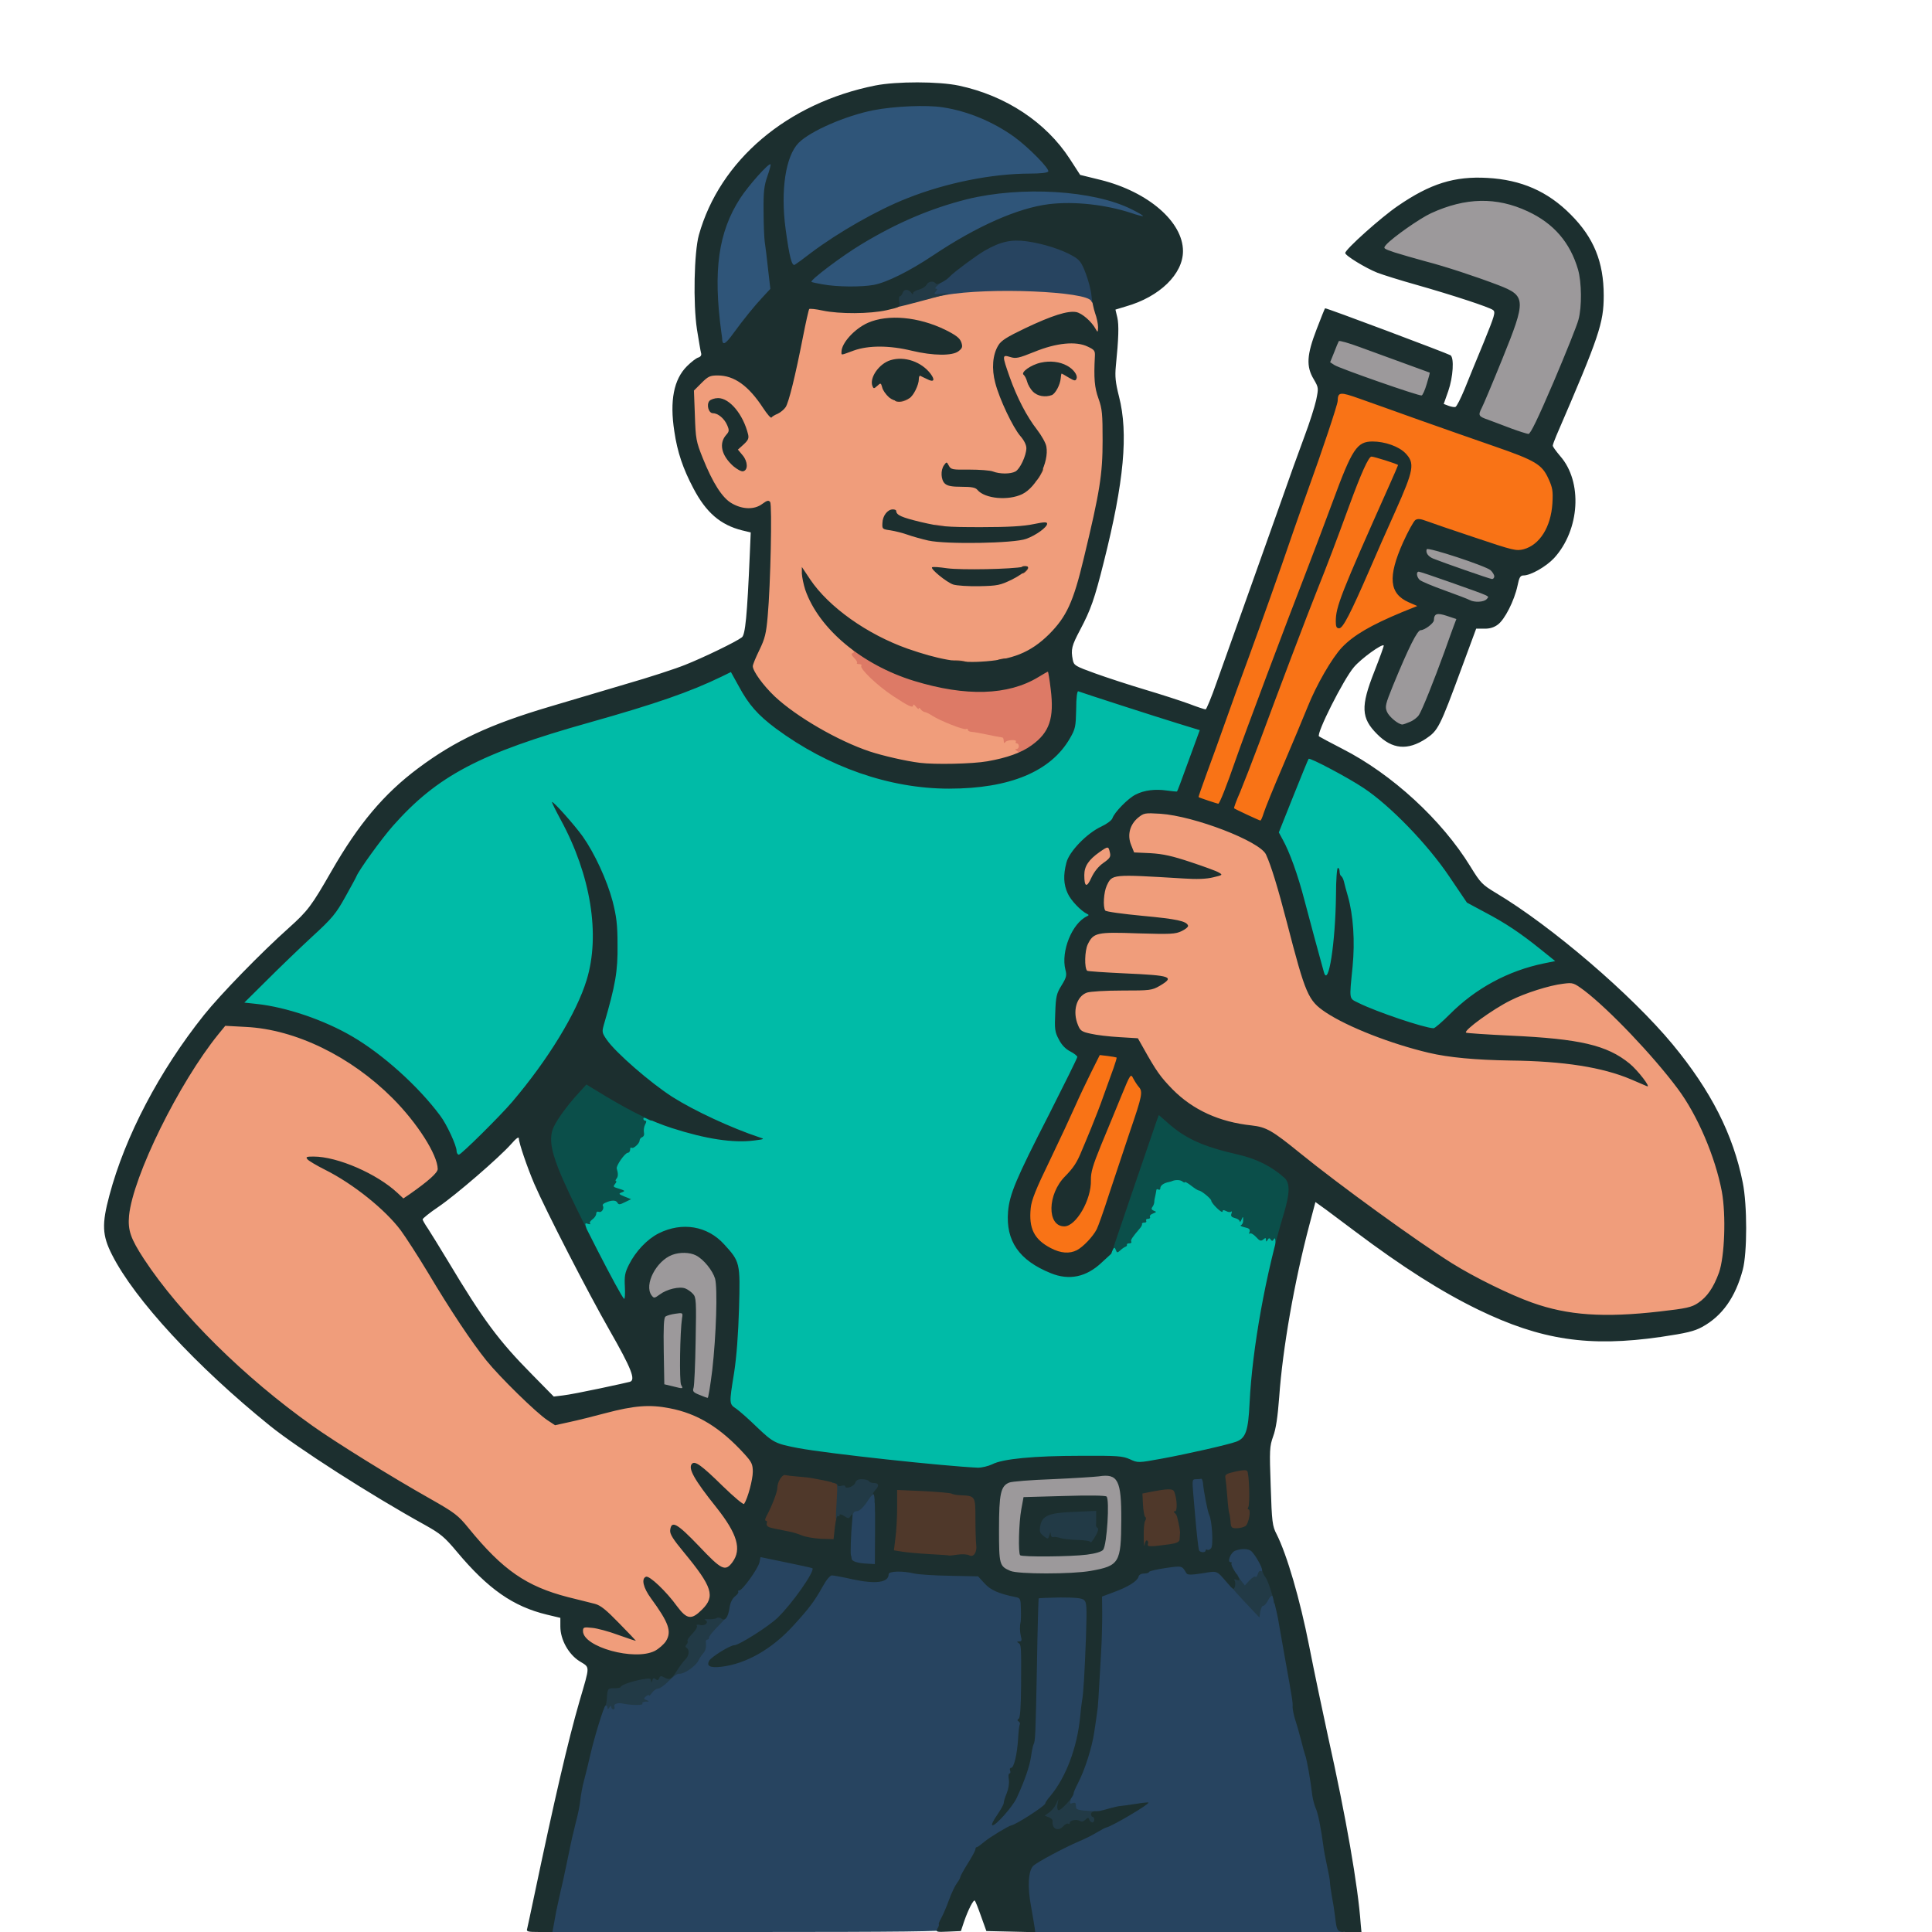 <svg xmlns="http://www.w3.org/2000/svg" version="1.0" viewBox="0 0 1024 1024">
  <g fill="#f09d7b">
    <path d="M322 878.1c-12.7-3.4-16-6.3-16-13.8V859l3.8.1c2 0 5.8.4 8.5.8 4.6.8 4.7.7 3-1.1-3.2-3.6-7.8-5.5-20.8-8.7-24.5-6.2-36.3-14.1-55.1-37.1-5.6-6.9-7.3-8.2-20.7-15.8-57.8-32.7-93.5-59.3-123.5-92.2-18.4-20-31.7-38.3-34.9-47.6-3.6-10.6.4-28.9 12-55.1 7.6-17.1 23.8-44.1 34.5-57.2l3.6-4.4 14 .6c16.8.6 26.5 3.1 42.4 10.7 14.5 7 27.1 15.9 38.2 27 15.1 15.1 23.9 30.1 24 40.7v5.2l-8.7 6.5c-9.9 7.4-14.3 8.5-17.9 4.5-3.6-4-23.1-15.9-26-15.9-.4 0 2.6 2.3 6.7 5.2 10.4 7.2 21 16.9 26.3 23.9 2.5 3.4 9 13.4 14.3 22.2 12.2 20.4 23.3 37.1 31.2 46.9 6.8 8.5 28.3 29.5 32.5 31.7 3 1.7 4.3 1.5 24.1-3.8 21.8-5.9 40.5-5.1 55.9 2.2 7.2 3.5 16.7 11.1 24.3 19.5l4.3 4.7-.1 8c0 5.7-.7 9.8-2.2 14-2 5.6-2.4 6-5.6 6.3-3.1.3-4.2-.4-11.4-7.5-8.2-8-7.7-6.8 2.8 6.2 6.2 7.7 8.8 14.6 8.3 22.2-.6 8.9-2.8 11.7-9.8 12.1-4.6.3-5.6 0-8.2-2.5l-3-2.8 3.1 4.9c2.7 4.3 3.1 5.9 3.1 11.9 0 6.7-.1 7.1-3.9 10.8-3.6 3.6-4.3 3.9-9.4 3.9-5.1 0-5.8-.3-8.2-3.2-1.5-1.9-2.2-2.4-1.6-1.1.6 1.2 1.4 4.8 1.7 8 .7 7.1-1.5 11.2-7.5 14.3-5.2 2.6-18.7 2.7-28.1.1zM825.5 698c-17.1-3.6-39.4-13.3-59-25.5-18.9-11.9-59.6-41.4-80.4-58.3-14.9-12.1-17.9-13.8-25.7-14.7-17.1-1.8-31.1-8.2-41.9-19.1-6.4-6.6-8.5-9.4-15.8-22.5l-2.6-4.6-9.8-.6c-5.4-.3-12.2-1.1-15.1-1.8-4.7-1-5.6-1.5-6.8-4.5-1.8-4.4-1.8-15.7.1-19.3 2.1-4.3 6-5.1 23.4-5.1 8.6 0 16.3-.4 17.1-1 2.4-1.5 0-1.8-18.4-2.4-9.2-.2-17.1-.8-17.4-1.1-.4-.4-.9-4.2-1-8.5-.3-5.9 0-8.7 1.3-11.4 3.1-6.5 5.1-6.9 27.5-6.1 12.7.5 19.9.4 20.3-.2.6-.9-7.2-2-30.3-4-4.1-.3-7.8-1.1-8.2-1.7-.4-.6-.8-4.4-.8-8.4 0-8.1 1.9-13.5 5.3-15.4 2-1 19.5-.7 41.7.7l7.5.5-10.5-3.7c-7.9-2.7-12.7-3.7-19.2-4.1l-8.7-.4-1.5-3.9c-3-7.5-1.4-16.2 3.6-20.5 3.2-2.6 3.4-2.6 14.8-2.1 9.4.4 13.5 1.1 22.5 4 21.8 6.8 34.3 12.8 36.5 17.6 2.7 5.8 6.3 17.6 11.1 36.1 9.9 38.2 11.2 41.3 20.6 47.6 12.6 8.4 38.5 18.2 59.1 22.4 7.7 1.5 16.8 2.3 36 3 28.5 1 40.9 2.2 51.2 4.9 7.9 2.1 8.2 1.2.8-2.5-11-5.6-25.1-8.1-52.3-9.4-11-.5-21.5-1-23.2-1-3.1 0-3.3-.2-3.3-3.8 0-3.2.6-4.3 4.3-7.3 15-12.4 33.9-20.5 50.4-21.6l8.2-.6 5.8 4.3c13.1 10 36.4 34.4 49.5 52 10.5 14 19.9 36.1 23.3 54.5 2.5 13.1 1.7 40.5-1.4 49-2.9 8-6.3 12.9-11.1 16.1-8.5 5.6-58.1 8.4-77.5 4.4z"/>
    <path d="M572.2 471.3c-1.4-3.5-.7-13.8 1.1-16.6 3-4.5 9.5-8.7 13.7-8.7 3.4 0 3.8.3 4.4 3.1 1.3 6.5.7 8.3-3.5 11.2-2.7 1.9-4.8 4.5-6.2 7.7-2 4.5-2.5 5-5.5 5-2.2 0-3.5-.6-4-1.7zm-87.7-64c-7.3-.9-19.5-3.7-26.5-6-16.8-5.6-38.9-18.4-50.4-29.2-12.5-11.9-14.2-18.3-8.1-30.6 4-8.2 5-15.9 6.1-49.7l.7-20.7-3.5 1.1c-4.7 1.4-13.4.3-18.2-2.5-4.7-2.7-9.9-11-15.2-24.1-3.6-8.9-3.7-9.4-4.2-25.4l-.4-16.2 4-4c3.9-4 4-4 11.6-4 11.6 0 19 4.5 26 15.7 1.4 2.4 3 4.3 3.5 4.3 3.6 0 6.6-9.5 12.9-41.5 3.2-16.3 2.6-15.7 15.6-13.1 13.7 2.9 23.3 1.9 44.1-4.3 12.6-3.8 23.6-5.2 43.5-5.8 19.5-.6 42.2.7 50.7 2.9 4 1 4.3 1.3 6.2 7.1 1.2 3.4 2.1 8.7 2.1 11.9v5.8h-3.5c-1.9 0-3.5-.4-3.5-1 0-.5-1.6-2.8-3.6-5-4.4-4.9-6.9-5.1-16.2-1.4-8.5 3.4-23.9 11-24.6 12.3-.4.5.7 1.2 2.2 1.6 2.1.4 5.2-.4 10.8-2.6 6.7-2.8 9.5-3.3 18.4-3.7 8.9-.3 11.2-.1 14.5 1.5l4 1.9-.3 9.7c-.2 8 .2 10.8 2 15.9 2.1 5.7 2.3 8.1 2.3 25.3-.1 16.8-.4 20.7-2.9 33-5.5 27.7-11.5 50.8-15.1 58.1-10.5 21.4-28.8 30.6-57.7 29-15.9-.8-33.4-5.4-47.3-12.3-6-3.1-19.5-11.9-25-16.5l-4-3.3 2.4 3.4c3.1 4.3 9.6 10.9 14.4 14.5 2.1 1.6 3.7 3.7 3.7 4.9 0 1.1.8 2.7 1.9 3.6 1 .9 2.1 2.5 2.5 3.7 1.5 4.7 20.1 18.4 24.9 18.4 1.5 0 2.7.5 2.7 1 0 .6.7 1 1.5 1s1.5.5 1.5 1c0 .6.7 1 1.5 1s3 1.1 5 2.5c3.9 2.6 13.5 6.5 16.1 6.5.8 0 2.4.5 3.5 1 1.8 1 13.1 3.5 21.2 4.7 4.2.6 5 2.2 4.5 9.3-.3 4-.6 4.4-4.3 5.7-8.3 2.9-20.7 4.3-35.9 4.2-8.3-.1-16.4-.4-18.1-.6zM528 306.5c3.2-1.2 2.4-1.3-10-1.3s-13.2.1-10 1.3c1.9.7 6.4 1.3 10 1.3 3.6 0 8.1-.6 10-1.3zm10.7-23.1c1.4-.6-4.6-.8-15.6-.6-14.7.3-19.8 0-29.6-1.8-6.5-1.1-12-1.9-12.2-1.7-.4.4 12.2 4 17.7 5.1 4.1.8 37.3-.1 39.7-1zm-63.9-6.1c-1-.2-1.8-.9-1.8-1.4 0-.6-.4-.7-1-.4-1.9 1.2-1 2.5 1.8 2.4 1.6-.1 2-.3 1-.6zm63.9-18.4c4.9-2.4 9.9-8.8 11.8-15.3 1-3.4 1-4.8 0-7.3-2.3-5.4-3.5-4.9-3.5 1.4 0 6.7-2.7 13.5-6 15.3-1.4.7-4.9 1-9.8.6-24.6-1.8-28.7-1.9-27.3-.2 1 1.2 3.2 1.6 8.6 1.6 5.5 0 7.6.4 8.6 1.7 1.9 2.2 6.7 4.2 10.3 4.3 1.6 0 4.9-.9 7.3-2.1zm-148-25.8 2.5-2-2.6-5.3c-1.5-2.9-2.3-4.4-2-3.3 1.8 5.4 1.6 8.6-.6 11-1.6 1.7-2 2.9-1.5 4.2.8 1.6.9 1.6 1.2-.4.3-1.3 1.6-3.2 3-4.2zm154-4.8c-.8-1-3.4-5.2-5.6-9.3-4.5-8.3-5.6-8.8-1.5-.7 2.7 5.4 7.1 11.7 8.1 11.7.3 0-.1-.8-1-1.7zm-162.1-12.8c-1-.8-2.4-1.1-3-.8-.6.4 0 1 1.4 1.4 3.6 1 3.7 1 1.6-.6zM533 205.4c-1-2.7-1.9-4.3-2-3.7 0 1.6 3.1 9.5 3.6 9 .2-.2-.5-2.5-1.6-5.3zm-53 1.6c2.4-2.4 4-6.2 4-9.5s-5.8-5-10.4-3.1c-4 1.7-7.7 5.6-5.3 5.6.9 0 1.9 1 2.2 2.3.9 2.8 4.4 6.7 6.2 6.7.7 0 2.2-.9 3.3-2zm77.5-4.1c.8-1.5 1.5-3.9 1.5-5.4 0-2-.5-2.5-2.5-2.5-2.7 0-9.5 2.5-9.5 3.5 0 1.5 3.2 6.5 4.7 7.3 2.3 1.4 4.1.5 5.8-2.9zm-53.4-19c2.8-1.5 1.5-2.7-6.5-6.4-9.8-4.5-20.9-6.8-27.5-5.5-6.1 1.1-11.8 3.9-14.9 7.3l-2.4 2.5 4.4-1c5.5-1.3 19.2-.3 28.8 2.1 8.6 2.2 15.3 2.6 18.1 1z"/>
  </g>
  <path fill="#9c999b" d="M532.5 835.6c-5.9-2.5-6-3-6-25 0-22.1.8-26 5.4-27.8 1.4-.6 11.2-1.4 21.6-1.8 10.5-.5 22.7-1.2 27.1-1.5 10.7-1 12.7-.4 15 4.2 1.7 3.3 1.9 6.1 1.8 21.8-.1 26.1-.8 27.3-16.3 30.1-10.2 1.8-44.4 1.8-48.6 0zm45.8-15.2c1.5-.4 3.2-1.5 3.8-2.5 1.3-2.5 2.4-21.5 1.3-22-.5-.2-9.2-.2-19.4.1l-18.5.5-1.2 6.5c-1.4 7.4-1.7 17.3-.5 18.5.8.8 30-.1 34.5-1.1zm-210.5-78.1c-2.1-.8-3.8-1.9-3.8-2.4s-1.1-.9-2.4-.9c-1.4 0-4.7-.5-7.4-1.1l-5-1.2-.4-20.1c-.4-15.9-.2-20.4.9-21.6.8-.9 3.9-1.6 8.3-1.8l7.1-.4-.6 10.8c-.3 6-.8 14.3-1 18.4-.3 4.1-.1 8.1.4 8.8 1.5 2.4 2.1-4.3 2.1-22.8 0-17.2-.1-17.7-2.3-19.8-3-2.9-5.6-2.8-10.1.3-4.6 3.1-10.1 3.4-11.6.6-1.7-3.3-1.2-12.8.9-16.9 2.3-4.5 6.6-8.7 10.4-10.1 4.1-1.6 15.3-1.4 18.6.3 4.2 2.2 8.9 8.1 10.2 12.8 1.5 5.6.6 35.4-1.7 54.6l-1.7 14.2-3.6-.1c-2 0-5.3-.7-7.3-1.6zm369-356.9c-3.5-1.8-5.8-6.2-5.8-10.9 0-3.6 5.1-17 13.1-34.2 2.9-6.4 4.8-9.3 5.9-9.3 2.6 0 6.7-3.6 7.4-6.5.5-2.1 1.2-2.5 4.4-2.5 2.1 0 5.9.7 8.5 1.6 4.2 1.4 4.7 1.9 4.7 4.5 0 1.6-1.3 6.4-2.9 10.7-1.6 4.2-3.9 10.4-5.1 13.7-4.2 11.7-10.4 27-11.9 29.4-3 4.7-12.7 6.6-18.3 3.5zm39.1-64.4c-.9-.5-6.9-2.8-13.3-5.1s-12.4-4.8-13.2-5.6c-.8-.8-1.4-3.3-1.4-5.9V300h3.8c2.2 0 6.5.9 9.7 2 3.2 1.1 6 1.8 6.2 1.6.2-.2-2.5-1.3-5.9-2.6-3.5-1.2-6.9-2.7-7.5-3.2-.7-.6-1.3-3.2-1.3-5.9 0-4.8.1-4.9 3-4.9 4.3 0 34.7 10 37 12.3 1.4 1.2 2 3.1 2 6.2 0 4.5 0 4.5-3.5 4.5-2 0-7.6-1.4-12.6-3.1-5-1.7-9.3-2.9-9.5-2.6-.2.2 4.6 2.2 10.8 4.4 11 3.9 11.3 4 11.6 7.2.5 4.9-1.1 6.1-8.2 6.1-3.3 0-6.8-.5-7.7-1zm22.1-90.9c-4.1-1.6-9.6-3.6-12.2-4.6-4.6-1.6-4.8-1.8-4.8-5.6 0-2.2.6-5.3 1.4-6.8 3.6-6.9 19.6-48 19.6-50.2 0-4.7-3.3-6.5-26-14.2-7.4-2.5-18-5.8-23.5-7.2-5.5-1.5-12.8-3.6-16.2-4.7-6-2-6.3-2.2-6.3-5.3 0-3.7 3.1-6.9 14-14.6 8.2-5.9 11-7.3 20.5-10.4 16-5.2 33.7-4.3 48.2 2.5 13.8 6.4 22.5 16.5 26.7 30.9 2 6.8 2.1 25.5.2 32.6-.7 2.8-6.6 17.5-13.1 32.8L814.6 233h-4.5c-2.5-.1-8-1.4-12.1-2.9zm-69.9-24.6c-11.8-4.2-22.6-8.2-23.9-9.1-2.1-1.4-2.4-2.2-1.9-5.8.2-2.2 1.4-6.3 2.6-9l2.1-4.9 4.3.6c2.3.2 14 4.1 26 8.6 12 4.4 22.2 8.1 22.7 8.1 1.5 0 1.1 6.9-.8 13-1.7 5.4-1.8 5.5-5.7 5.7-2.8.2-10.5-2-25.4-7.2z"/>
  <path fill="#dd7a66" d="M536.6 401.1c-.3-.5.4-1.1 1.7-1.5 1.8-.5 2-.8.7-1.6-1-.6-1.1-1-.2-1 .6 0 1.2-.7 1.2-1.5s-.5-1.5-1.1-1.5c-.5 0-.8-.4-.5-.9.8-1.3-4.8-1-5.6.3-.5.7-.8.5-.8-.6 0-1-.3-1.9-.7-1.9-3.1-.5-5.5-1-10.3-2-3-.6-6.1-1.1-6.7-1.1-.7-.1-1.3-.5-1.3-1s-.4-.7-.9-.4c-1.1.7-13.9-4.4-17.9-7-1.5-1-3.3-1.9-4.1-2-.8-.2-1.8-.9-2.2-1.6-.5-.7-.9-.8-.9-.3 0 .6-.7.1-1.5-.9-.8-1.1-1.5-1.5-1.5-.8 0 1.7-2.5.5-11-5.1-8.2-5.5-17.4-14.3-16.5-15.8.4-.5-.2-.9-1.1-.9-1 0-1.5-.3-1.2-.6.4-.3-.3-1.5-1.5-2.7-1.4-1.4-1.7-2.2-.8-2.5.9-.3.9-.7 0-1.8-2.2-2.7 4.9-1.6 9.4 1.5 16.9 11.6 48.3 19.8 65.2 17.1 8.6-1.4 14.9-3.5 20.8-7.1 2.7-1.7 6.1-2.9 8.1-2.9h3.4l1.2 10.3c2.4 19.4-.3 27.9-11.4 35.5-4.7 3.1-10.8 4.3-12 2.3zM494 280c0-2.1 1.6-2.5 5.8-1.4 3.9 1.1 2.7 3.4-1.8 3.4-3.3 0-4-.3-4-2z"/>
  <path fill="#f97316" d="M553.9 664.5c-5.7-3-9.6-7.5-10.5-12.1-.3-1.9-.4-7.3-.2-11.8.4-8.1.7-8.8 10-28.2 5.3-10.9 11.4-24 13.6-29 2.2-5 6.1-13.2 8.6-18.2 5.1-10.1 4.5-9.7 14.4-8.6 5 .7 5.2.8 5.2 3.8 0 3.7-.6 5.7-5.9 20.1-2.2 6-3.9 11.1-3.7 11.2.2.2 2.7-5.5 5.6-12.7l5.2-13h3.4c1.9 0 3.4.5 3.4 1.2 0 .6 1.1 2.6 2.5 4.4 4.1 5.3 3.5 10.5-3.6 31.1-3.3 9.8-8.3 24.8-11.1 33.3-2.7 8.5-5.7 16.9-6.5 18.5-2 3.9-7.1 9.3-10.5 11.1-4.4 2.3-14.5 1.7-19.9-1.1zm14.3-22.4c4.3-5.1 6.8-12.2 6.7-19.1 0-4.7-.2-5.2-1.2-3.6-.7 1-3.1 3.8-5.5 6.1-6.4 6.5-9.3 15.3-6.2 19 1.8 2.2 2.5 1.9 6.2-2.4zm89.6-207.4c-6.2-2.8-6.8-3.3-6.8-6.1-.1-2.6-.2-2.8-1.1-1.3-1.3 2.2-5.6 2.2-12.6 0-4.9-1.5-5.3-1.9-5.3-4.8 0-1.7 2.1-8.7 4.6-15.6 2.5-6.8 7-19.1 9.9-27.4 2.9-8.2 8.5-23.8 12.5-34.5 7.2-19.8 15.2-42 23.9-67.5 2.7-7.7 6.1-17.4 7.6-21.5 4.4-11.9 15.4-45.2 16-48.2.5-2.5 1-2.8 4.3-2.8 2 0 7.5 1.4 12.2 3.1 28.2 10.1 57.8 20.6 72.9 25.8 20.7 7.2 24.4 9.3 27.7 16.4 2 4.3 2.4 6.8 2.4 14.4 0 10.2-1.6 16.6-5.9 22.5-3.6 5.1-7.3 7-14.5 7.5-5.6.4-8.1-.3-29.6-7.5-12.9-4.4-23.8-7.8-24.1-7.6-1.2.7-9.7 21-10.4 24.5-.8 4.8 2.3 9.5 8 12 4 1.8 4.5 2.4 4.5 5.2 0 3-.4 3.3-6.3 5.6-15.4 5.9-27.1 12.6-33.4 19.2-5.4 5.7-13.6 20-18.2 31.5-2.4 6-8.4 20.2-13.2 31.5-4.9 11.4-9.4 22.5-10.1 24.8-1.2 3.8-1.5 4.1-4.8 4-1.9 0-6.5-1.5-10.2-3.2zm6.6-44.1c3.7-9.8 6.5-18 6.3-18.2-.6-.6-13.7 34.3-13.7 36.4 0 1.6 1.5-2 7.4-18.2zm17-45.1c5.2-13.8 11.3-29.7 13.6-35.5 5.6-13.9 9.9-25.1 17.1-44.9 3.3-9 6.9-18.2 8-20.3 1.1-2.1 1.7-3.8 1.4-3.8-1.1 0-6 11.2-12.1 27.8-3.6 9.7-9.7 25.8-13.5 35.7-8.6 22.2-24.9 65.5-24.9 66.3 0 1.7 1.8-2.6 10.4-25.3zm42.5-49c0-.5-.6.1-1.4 1.5-.8 1.4-1.4 3-1.4 3.5 0 .6.6-.1 1.4-1.5.8-1.4 1.4-2.9 1.4-3.5zm15-34c0-.5-.6.1-1.4 1.5-.8 1.4-1.4 3-1.4 3.5 0 .6.6-.1 1.4-1.5.8-1.4 1.4-2.9 1.4-3.5zm5-11c0-.5-.6.1-1.4 1.5-.8 1.4-1.4 3-1.4 3.5 0 .6.6-.1 1.4-1.5.8-1.4 1.4-2.9 1.4-3.5zm-5.2-11c-3-2.2-11.3-3.8-13.4-2.6-1.5.9-1.1 1.1 2.2 1.1 2.2.1 5.8.7 8 1.5 5.2 1.7 5.3 1.7 3.2 0z"/>
  <path fill="#00bba7" d="M501.5 779.9c-26.6-2.3-63.3-6.4-76.5-8.5-16.1-2.6-17.8-3.4-26.6-11.8-4.3-4.2-9.4-8.7-11.1-9.9-3-2-3.3-2.7-3.3-7.2 0-2.7.9-10.8 2-18 1.1-7.1 2.3-21.1 2.7-31 .7-20.9.4-21.9-7.9-31-3.9-4.3-6.1-5.8-11.1-7.4-5.6-1.9-6.7-2-11.2-.8-9.4 2.5-17.3 9.4-22.4 19.5-1.9 3.7-2.1 5.3-1.5 11.3l.7 6.9h-3.7c-4.4 0-4.3.1-16.1-23.2-9.6-18.9-10.4-22.2-5.5-25 1.7-.9 3-2.4 3-3.3 0-.8.7-1.5 1.5-1.5s1.5-.7 1.5-1.6c0-1.9 2.8-4.3 5-4.4 1.2 0 1.6-1.8 1.8-8.7.3-7.5.6-9.1 3-12.4 1.5-2.1 3.3-3.9 4-3.9.6 0 1.2-.6 1.2-1.4 0-.7.9-1.6 2.1-1.9 1.1-.3 2.3-1.5 2.6-2.6.3-1.2.9-2.1 1.4-2.1.5 0 .9-2.5.9-5.5 0-5.5 0-5.5 3-5.5 1.7 0 4.3.6 5.8 1.4 1.5.8 7 2.8 12.2 4.5 18.5 6 33.2 8.4 21 3.4-7.2-2.9-16.8-7.8-24.5-12.6-11.5-7.1-29.5-22.3-35.7-30-4.1-5.3-4.8-9-2.7-15.7 10.1-33.5 9.6-52.6-2.2-77.9-4.4-9.6-6-11.4-3.4-4.1 6.9 19.6 7.9 46.6 2.4 64.5-4.3 14.2-16.1 34.9-29.5 52.1-10 12.8-11.4 14.4-24.9 28.2-11.6 11.8-12.2 12.2-16.3 12.2-3.5 0-4.2-.3-4.2-2 0-2.8-5.2-14.1-8.7-18.7-8-10.8-16.8-19.8-28.3-29-12.6-10.1-22.5-16-35.7-21.5-10.7-4.3-28.3-8.8-35-8.8-4.3 0-4.3 0-4.3-3.6 0-3.3 1-4.7 11.8-15.3 6.4-6.4 17.1-16.6 23.7-22.7 10.7-9.8 12.6-12.2 17.5-21 3-5.4 5.7-10.3 5.9-10.9 1.3-3.3 13.3-19.9 19.3-26.7 23.5-26.6 46.3-38.6 104-54.8 36-10.1 49.8-14.9 68-23.4 11.4-5.3 12.5-5.1 17 3.7 4.9 9.4 10.4 15.7 20.1 22.8 30.7 22.8 68.1 34.4 100 31.1 6.2-.7 13.9-1.9 17.2-2.7 14.2-3.6 26.4-12.4 32.7-23.4 3-5.2 3.2-6.1 3.1-15.3V363h2.6c1.4 0 12.3 3.1 24.1 6.9 11.8 3.8 26.8 8.6 33.3 10.6 11.3 3.5 11.7 3.7 11.7 6.4 0 2.2-6.5 21.6-11.5 34.4-.7 1.6-1.6 1.8-9.4 1.2-7.6-.6-9.2-.5-12.7 1.3-4.3 2.2-11.8 9.7-12.8 12.9-.4 1.1-2.9 3-5.9 4.4-2.9 1.3-7.9 5.1-11.3 8.5-5 4.9-6.4 7-7.3 11.2-1.1 4.5-1 5.5.7 9.4 1.8 4.1 8.2 10.8 10.2 10.8.6 0 1 1.7 1 3.8-.1 3.1-.6 4-3.3 5.7-3.8 2.4-8.8 11.7-8.9 16.6-.1 1.9.2 5.4.6 7.9.7 4 .5 5.1-2.3 9.6-4.5 7.2-5.3 16.9-1.9 23.3 1.5 3 3.6 5.1 6.1 6.4 6.6 3.4 5.9 5.6-11.3 39.4-15.7 30.6-20.3 40.9-21.5 48.1-2 12.3 6.6 23.7 22.7 30.1 5.5 2.2 5.8 2.2 10.7.6 5.3-1.7 14.5-9.2 15.6-12.5.5-1.4 1.5-2 3.7-2 3 0 4.5-1.2 7.8-6 .8-1.2 2.1-2.8 2.8-3.6.6-.7 1.2-1.6 1.2-2 0-.3.9-1.5 2.1-2.5 1.2-1 2.8-4.7 3.9-8.9 2.2-8.4 5.2-11.6 11.8-12.6 6-.9 10.6 0 14.5 3 1.9 1.4 3.7 2.6 4.1 2.6 1.3 0 6.6 4.4 6.6 5.5 0 1.8 3.7 4.4 7.4 5.1 2.1.3 3.6 1.2 3.6 2 0 .9 1.1 1.4 3 1.4 2.7 0 3 .3 3 3 0 2.3.4 3 2 3 1.1 0 2 .4 2 .9 0 2.4 3.4 4.1 8.1 4.1h4.9v4.6c0 2.5-.9 8-1.9 12.2-5.6 22.2-10.7 55.6-11.8 76.9-.7 14.6-2 18.5-7 20.4-8.5 3.2-46.8 10.9-54.5 10.9-2.8 0-6.3-.8-8.1-1.7-6.8-3.7-58.3-1.6-66.8 2.8-4.2 2.1-9.7 2.3-27.4.8zM747 545.6c-9.7-2.6-23.2-7.6-29.9-11l-4.6-2.3v-5.4c.1-3 .6-10.2 1.2-16 1.1-10.5.4-23.4-1.6-30.4-.8-2.5-.9-1.7-1 4-.1 8.1-1.7 22.7-3.2 30.3-1 5.2-1.1 5.2-4.9 5.2-2.7 0-3.9-.5-4.3-1.7-1.9-6.8-7.4-27-10.3-38.1-3.5-13.6-8-26.1-11.5-32-3.2-5.5-2.4-9.2 5.9-29.9l7.7-19.3h3.5c4.3 0 19.7 7.6 31.9 15.7 13.8 9.2 33.7 29.7 45.2 46.8l9.4 13.9 9.5 5.1c11.1 5.9 18.9 11.1 29.4 19.6 6.7 5.3 7.6 6.5 7.6 9.4 0 3.1-.2 3.3-4.6 4-2.6.3-8.1 1.8-12.3 3.2-15.5 5.2-27.6 12.7-38.8 24-6.8 6.8-7.5 7.3-11.5 7.3-2.4-.1-8.1-1.1-12.8-2.4z"/>
  <g fill="#2f5579">
    <path d="M379.6 181.8c-1.3-7.1-2.6-22.8-2.6-31.8 0-25.6 6.9-44.3 22.1-60.4 4.7-4.9 5.9-5.6 9.1-5.6 3.6 0 3.8.2 3.8 3 0 1.7-.8 5.6-1.9 8.8-3 9.1-3.2 13.3-1.6 28.4.9 7.9 1.9 18.3 2.2 23.1l.6 8.8-3.9 4.2c-4.6 4.9-10.4 12.1-15.8 19.5-3.4 4.7-4.1 5.2-7.6 5.2s-3.8-.3-4.4-3.2zm53.2-28.1c-5.7-1-5.8-1.1-5.8-4.5 0-3.7.2-4 11.5-12.5 20.1-15.4 46.2-27.8 71.4-34.2 29.1-7.3 72.7-4.8 92.9 5.4 5.9 3 6.2 3.3 6.2 6.7v3.6l-4.2-.5c-2.4-.2-8.3-1.7-13.3-3.2-8.1-2.5-10.6-2.8-24-2.9-14.4-.1-15.4 0-24.1 3.1-14.7 5.1-29.7 12.9-45.9 23.7-12.6 8.4-24.5 14.3-31.4 15.6-6.7 1.2-25.6 1.1-33.3-.3z"/>
    <path d="M416 140.3c-.5-2.1-1.7-9.2-2.6-15.8-3.1-23.1-.2-44.6 6.9-51.8 6.2-6.1 24.7-14.3 39.2-17.3 10-2 34.4-2.9 43.3-1.5 18.6 2.9 36 12.1 50 26.4 5.9 5.9 6.3 6.7 6 10.3l-.3 3.9-12.5.6c-24.4 1.2-41.7 4.8-62.2 13-16.1 6.4-36.3 17.9-51.7 29.5-6.4 4.8-9.3 6.4-11.7 6.4-3 0-3.4-.4-4.4-3.7z"/>
  </g>
  <path fill="#0b4f4a" d="M587.7 664.4c-1.7-1.8 0-8.3 10.2-38.1 6-17.5 11.5-33.3 12.1-35.1 1-2.7 1.7-3.2 4.4-3.2 2.1 0 4 .8 5.2 2.1 1 1.2 5 4.4 8.8 7 7.3 5.1 17.6 9 32.9 12.4 5.5 1.2 9.6 2.8 14 5.7 10.5 6.9 10.7 7.2 10.7 15.2 0 7.3-5.2 28.3-7.5 29.8-1.8 1.4-2.5.8-2.5-1.9 0-2-.3-2.4-.9-1.4-.6 1-1 1-1.6.1-.6-.9-1-.9-1.6.1-.7 1.2-.9 1.2-.9 0 0-1.1-.3-1.1-1.5-.1s-1.9.7-3.8-1.4c-1.3-1.4-2.8-2.2-3.2-1.8-.5.4-.6 0-.2-.9.4-1.3-.2-1.9-2.6-2.4-1.8-.4-2.6-.9-1.9-1.2.6-.2 1.2-1.4 1.1-2.6 0-2.1-.1-2.1-.9-.2-.5 1.1-.9 1.5-.9.9-.1-.7-1.2-1.5-2.6-1.8-1.8-.5-2.3-1.1-1.8-2.4.3-.9.3-1.4-.2-1-.4.4-1.6.3-2.6-.3-1.4-.7-1.9-.6-1.9.2 0 1.5-5.9-4.2-6-5.7 0-1-5.3-5.4-6.6-5.4-.4 0-2.2-1.1-4.1-2.6-1.8-1.4-3.3-2.2-3.3-1.8 0 .3-.6.2-1.3-.4-1.1-.9-3.8-1-5.7-.1-.3.1-.9.3-1.5.4-2.6.5-4.5 1.8-4.5 3.2 0 .8-.4 1.1-1 .8-.5-.3-1-.3-1.1.2 0 .4-.3 1.7-.5 2.8-.3 1.1-.6 2.7-.6 3.5 0 .8-.5 2.1-1 2.7-.7.9-.5 1.5.7 2 1.6.6 1.6.7-.4 1.5-1.2.4-1.9 1.2-1.6 1.8.3.5-.1 1-1 1s-1.3.5-1 1c.3.6-.1 1-.9 1-.9 0-1.5.3-1.3.8.1.4-.4 1.4-1.1 2.2-4.2 4.9-5.1 6.3-4.6 7.1.3.5-.2.9-1 .9-.9 0-1.5.3-1.3.8.1.4-.2.8-.8 1-.5.2-1.8 1-2.7 1.9-1.6 1.4-1.8 1.4-2.4-.2-.6-1.6-.8-1.5-1.9.4-.6 1.2-1.4 1.8-1.8 1.5zm-283.6-17.2c-1.3-2.6-5.1-10.8-8.4-18.2-5.3-11.9-6-14.4-6.4-21.6-.3-5-.1-9.6.7-11.8 1.2-3.8 7.3-12.4 13.8-19.3 5.5-6 7.8-5.8 20.3 1.7 5.4 3.3 11.8 6.9 14.2 8.1 4.5 2.3 7.7 5.1 7.7 6.9 0 1.3-.6 1.3-3.1 0-1.3-.7-1.9-.7-1.9 0 0 .5.5 1 1 1 .7 0 .7.7-.1 2.1-.6 1.2-.8 3-.6 4.1.3 1.1 0 2.1-.9 2.5-.8.3-1.4 1.1-1.4 1.8 0 1.6-3.5 4.7-4.3 3.8-.4-.3-.7.1-.7 1s-.6 1.7-1.2 1.7c-1.6 0-6.4 7-5.9 8.4.8 2.6.8 4.2-.2 5.4-.5.6-.6 1.2-.2 1.2.4 0 .2.7-.5 1.5-1 1.2-.9 1.6.4 2 5.2 1.6 5.2 1.7 3.1 2.5-1.8.7-1.6.9 1.5 2.2l3.5 1.4-3.3 1.6c-2.8 1.4-3.3 1.4-4 .2-.8-1.4-3.1-1.4-6.4.1-1 .4-1.6 1.1-1.3 1.5.9 1.5-.6 3.9-2.1 3.3-.8-.3-1.4.1-1.4 1s-.9 2.2-2 3c-1.1.8-1.7 1.7-1.2 2.2.4.4-.1.5-1.1.2-1.5-.6-1.7-.3-1.2 1.3s.2 2-1.7 2c-1.7 0-2.9-1.2-4.7-4.8z"/>
  <g fill="#274460">
    <path d="M290 1021.2c0-2.6 1.6-10.6 5.6-28.2.8-3.6 2.1-10.1 3-14.5.8-4.4 2-9.4 2.5-11.2.6-1.8 2.1-8.8 3.4-15.5 2.8-15.2 5.7-27.3 9.8-40.4l3.1-10.1 6.2-1.2c3.4-.7 7.6-1 9.3-.6 2.5.5 3.5.1 7.2-3.4 2.3-2.3 4.9-4.1 5.8-4.1.9 0 3.3-1.8 5.5-4 2.1-2.2 4.7-4 5.7-4 2.9 0 8.4-3.8 10-6.7.8-1.6 2-3.4 2.7-4.1.6-.7 1.2-2.6 1.2-4.1 0-3.1 2.3-6.4 8.2-12 3-2.7 4.1-4.6 4.5-7.7.3-2.7 1.5-5.1 3.4-7 5.2-5.1 11.7-14.3 12.4-17.4.5-2.3 1.2-3 2.9-3 1.9 0 19.9 3.4 29.4 5.5 1.8.4 2.2 1.2 2.2 4.3.1 3.3.2 3.5 1.4 2 1.7-2.3 8.1-2.4 17.2-.2 8.9 2 13.6 1.6 14.9-1.4 1-2.2 1.3-2.3 10-1.8 5 .3 16.8.8 26.3 1.2l17.4.6 3.5 3.9c3.3 3.7 7.6 5.6 16.4 7.3 2.5.5 2.6.9 3.2 8.8.7 9.9.3 55.8-.6 67.8l-.7 8.5 1.4-6.5c1-4.5 1.7-17.6 2.2-42.1l.7-35.6 8.9-.7c10.6-.8 20.3.1 21.9 2.1 2.7 3.2-.8 63.1-4.7 79.8-1.7 7.5-1 8.4 1.1 1.3 2.9-9.5 5.3-33.5 6.1-59l.6-24.6 6.2-2.3c7.5-2.8 12.3-5.8 13-8.1.2-1.1 1.4-1.8 3-1.8 1.4 0 2.6-.4 2.6-.8 0-.9 14.2-3.2 19.8-3.2 2.1 0 4 .7 5 1.9 1.5 1.7 2.6 1.9 9.3 1.4l7.7-.5.6-5c.6-4 1.1-5.1 3.2-5.8 3.6-1.4 13.3-1.2 14.8.3 5.9 6 7.3 14.8 3 18.2-1.4 1.1-3.4 2.8-4.5 3.8-1 .9-2.7 1.7-3.6 1.7-1.4 0-1.2.4.7 2.5 3.2 3.4 5.9 3.2 7.3-.5 1-2.7 1.6-3.1 4.6-2.8 3.3.3 3.6.6 4.8 5.3.8 2.8 1.8 7.5 2.3 10.5.8 5.6 2.6 15.5 5.5 31.5.9 5 2 11.5 2.5 14.5.9 6 4.5 20.3 6 23.5.7 1.8 2.4 11.2 3.7 21.5.3 1.9 1 4.9 1.8 6.5.7 1.7 1.8 6.4 2.5 10.5.6 4.1 2 12 3 17.5 1.9 10.4 4.4 26.2 5.5 35.3l.7 5.2h-167l-1.4-7.2c-.7-4-1.3-12.1-1.3-17.9 0-8.8.3-11 1.8-12.7 1-1 7.9-4.9 15.5-8.6 7.5-3.7 14.6-7.3 15.7-7.9 1.1-.6 4.8-2.5 8.2-4.2l6.1-3-10.9.3c-10.5.4-11.1.3-11.6-1.7-.3-1.1-1.2-2.1-2-2.1-1.2 0-1.4-1-1.1-4.2.3-2.4.8-5.2 1.3-6.3.8-1.8.7-1.9-.8-.6-.9.7-1.7 1.8-1.7 2.3 0 .6-1.3 2.6-3 4.5-1.6 1.8-3 3.7-3 4.2 0 1.2-9.6 7.4-20.4 13.1-5.5 2.9-11.1 6.3-12.5 7.6-1.4 1.3-2.9 2.4-3.3 2.4-.5 0-.8.5-.8 1.1 0 .7-1.8 4-4 7.5s-4 6.8-4 7.2c0 .5-.8 2-1.8 3.3-1 1.3-2.9 5.3-4.2 8.9-1.3 3.6-3 7.6-3.7 9-.7 1.4-1.3 3.1-1.3 3.8 0 .9-21.8 1.2-105.5 1.2H290v-2.8zm253-90.1c0-3.2-.6-2.4-1.4 1.9-.4 2.5-.3 3.1.4 2 .5-.8 1-2.6 1-3.9zm-150.2-54.2c6.5-2.8 17.3-10.2 21.2-14.5l3.5-3.9-3.6 3.3c-4.2 3.8-19.7 13.2-21.9 13.2-.8 0-3.3 1.2-5.5 2.6-3.8 2.3-3.8 2.4-1 1.8 1.7-.4 4.9-1.5 7.3-2.5z"/>
    <path d="M451.2 831.3c-4.3-.8-4.6-4-2.6-27 .5-5 .9-6.3 2.3-6.3 1.7 0 3.7-1.9 6.6-6.4 1.4-2.1 2.5-2.6 5.6-2.6h3.9v43l-6.7-.1c-3.8-.1-7.8-.4-9.1-.6zm181.5-6c-.4-.3-.7-2.6-.7-4.9 0-2.3-.4-5.4-.9-6.7-.5-1.3-1.3-9.2-1.7-17.5l-.7-15 4.7-.7c6.7-1 7.3-.6 8.1 7.2.4 3.7 1.3 8.6 2.1 10.8.8 2.2 1.7 8.5 2.1 14.1.6 9.8.5 10.1-1.8 11.7-2.3 1.7-9.9 2.3-11.2 1zm-54.3-665.7c-2-5.2-54.4-7.4-77.4-3.2-4.7.9-8.6 1.6-8.7 1.6-.2 0-.3-1.9-.3-4.2 0-3.9.4-4.6 3.8-6.7 2-1.4 4.2-3 4.7-3.6 2-2.2 14.1-11.2 18.5-13.7 2.5-1.4 7.1-3.4 10.3-4.4 5.1-1.6 6.9-1.7 15.5-.7 10.6 1.3 20.3 4.1 26.9 8 3.6 2.1 4.6 3.4 6.8 9.4 1.5 3.8 2.9 9.6 3.2 12.9.5 5.2.3 6-1.1 6-.9 0-1.9-.6-2.2-1.4z"/>
  </g>
  <path fill="#4f382a" d="M494 827.3c-3.6-.2-10.3-.8-14.9-1.4l-8.4-1.1.7-9.7c.3-5.3.6-13.8.6-18.8V787h10.5c11.6 0 29.3 1.6 34.1 3.1l3.1 1 .6 16.6c.4 9.8.3 17.3-.3 18.3-1 1.9-5 2-26 1.3zm108.8-15.7c-.1-6.9-.2-15-.3-17.8v-5.3l6.5-1.1c3.6-.7 8.6-1.2 11.2-1.3 4.3-.1 4.7.1 5.7 3 .6 1.8 1.1 4.9 1.1 7 0 2.1.5 6.9 1.2 10.6.6 3.8.8 8.4.5 10.3-.7 3.5-.8 3.6-7.5 4.8-3.7.6-9.3 1.5-12.4 1.8l-5.8.7-.2-12.7zM422.4 817c-2.2-.9-6-2.1-8.5-2.5-7.6-1.1-10.7-2.4-11.3-4.8-.9-3.6-.7-7.1.7-9.2 1.9-3 5.4-12.5 6.1-16.6 1-5.9 2.2-6.3 13.4-5 5.3.7 13 1.9 17.1 2.8l7.4 1.6-.7 12.1c-.4 6.6-.9 14.7-1.3 17.9l-.6 5.7-9.1-.1c-6.5 0-10.3-.6-13.2-1.9zm225.8-13.7c-.6-5.4-1.4-13.2-1.8-17.4l-.6-7.5 5.3-1.3c3-.7 7.2-1.1 9.4-.9l4 .3.7 11c1 14.5.1 23.2-2.3 24.5-1 .6-4.4 1-7.6 1h-5.9l-1.2-9.7zM503 352c0-1.6.7-2 3.3-2 4.7 0 7.7 1 7.7 2.6 0 1-1.5 1.4-5.5 1.4-4.8 0-5.5-.2-5.5-2zm24-.4c0-.7 1-1.6 2.3-2 4.1-1.1 5.7-.7 5.7 1.4 0 1.7-.7 2-4 2-2.7 0-4-.4-4-1.4zm14-49.6c0-1.3.7-2 2-2 2.3 0 2.6 1 .8 2.8-1.8 1.8-2.8 1.5-2.8-.8zm7-50.5c0-3.1.3-3.5 2.5-3.5 3 0 3 .3.8 4.1-2.3 3.8-3.3 3.7-3.3-.6zM474 211c0-1.7.7-2 4.5-2 2.5 0 4.5.3 4.5.6 0 1.4-3.6 3.3-6.2 3.4-2.1 0-2.8-.5-2.8-2z"/>
  <path fill="#223a46" d="M556.7 972.3c-1-.3-2-1.8-2.4-3.4-.3-1.6-1.2-2.9-1.9-2.9-.9 0-1.4-1.2-1.4-3.5 0-2.5.6-3.9 2.4-5 1.3-.9 2.7-2.7 3-4.1.7-2.6 2.5-3 8.5-1.8 2.6.6 3 1 2.5 2.7-.5 1.6-.3 1.9 1 1.4.9-.4 1.7-.2 1.7.3.1.6.2 1.6.3 2.3.1.8 2.3 1.3 6.4 1.5l6.2.3v8.7l-7.4.4c-5.2.2-8 .8-9.3 2.1-1.9 1.6-5.7 2-9.6 1zm-237.9-65.9c-.9-.9-1-7-.2-11.1.5-2.7 1.3-3.1 9.2-5.5 9.8-3 22.4-5.2 25.2-4.5 1.3.3 2-.2 2.4-1.7.3-1.3 1.6-3.4 2.8-4.7 1.7-1.9 2.3-3.9 2.4-7.8.2-4.2.7-5.6 2.8-7.6 1.4-1.3 2.6-3.1 2.6-4 0-.8.9-1.5 2-1.5s2-.6 2-1.4c0-1 2-1.6 7.1-2.1 10.1-1 10.7.1 3.9 7-3 3-5.4 5.9-5.2 6.5.1.5-.3 1-.8 1-.6 0-1 .6-.9 1.3.3 2.6-.1 4.6-1.3 5.9-.7.7-1.9 2.5-2.7 4.1-1.6 3-7.7 7.2-10.2 6.8-.9-.1-3.3 1.6-5.5 3.9-2.1 2.2-4.7 4-5.6 4-.9 0-2.4 1-3.2 2.2-.9 1.2-1.6 1.9-1.6 1.4s-.7-.2-1.6.5c-1.4 1.2-1.4 1.4.3 2 1.6.7 1.5.8-.5.8-1.3.1-2 .5-1.7 1.1.6.9-5.6.9-10 0-3-.7-5.4.1-4.9 1.5.4.8.1 1.5-.5 1.5s-1.1-.6-1.1-1.2c0-.9-.4-.8-1 .2s-1 1.1-1 .3c0-1.9-1.8-1.6-2.2.3-.2.9-.6 1.2-1 .8zm340.5-57.8c-6.5-6.9-8.3-9.3-8.3-11.7 0-2.4.4-2.9 2.5-2.9 1.4 0 2.5.3 2.5.8 0 .4.9 1.8 1.9 3.1l1.9 2.4 2.4-2.6c1.4-1.5 2.8-2.4 3.2-2 .4.4.9-.3 1.3-1.5.3-1.2 1-1.9 1.6-1.5.6.4.8-.2.5-1.5-.9-3.4 1.6-2.7 4.7 1.3 3 4 4.5 12.9 2.7 16.1-1.1 1.8-1.1 1.8-1.2-.2 0-3.4-1.2-3.5-2.9-.2-.9 1.7-2 3-2.6 2.9-.5-.1-1.2 1.3-1.5 3l-.5 3.2-8.2-8.7zM572 819.9c-1.9-.5-7.1-.9-11.4-1-10.5-.1-12.6-1.4-12.6-7.9 0-11 3.5-13 22.9-13h12.9l.5 3.8c.3 2 .9 5.2 1.3 7.1.5 2.6.1 4.4-1.7 7.8-2.6 4.7-4.3 5.1-11.9 3.2zm-127.4-12.6c-1.7-.5-1.8-1.2-1.2-10.9.6-9.6.5-10.4-1.1-10.4-1.5 0-1.6-.2-.3-1 .8-.5 2.9-1 4.6-1 1.9 0 3.4-.6 3.8-1.5.6-1.7 10.4-2.1 13.4-.6.9.5 2.5 1.2 3.5 1.5 2.8.9 2.2 6.5-1.2 10.5-2.8 3.3-2.9 3.3-2.4.7.7-3.3-1-3.4-3.2 0-2.9 4.5-4.9 6.4-6.7 6.4-1.2 0-1.8 1-2 3.3-.2 2.6-.7 3.2-2.8 3.4-1.4 0-3.4-.1-4.4-.4zm29.1-644.9c-1-1.1-.9-8.4.2-8.4.5 0 1.3-.9 1.6-2 .5-1.7 1.4-2 5.8-1.9 4.2.2 5.3-.1 6.5-1.9 1.1-1.8 2.4-2.2 6.2-2.2 5.8 0 7.1 2 3.3 5-1.4 1.1-2 2-1.3 2 1 0 1 .3-.1 1.6-1.2 1.4-.8 1.5 3.7 1 5.6-.6 4.7-.3-11.1 3.9-14.3 3.8-14 3.7-14.8 2.9z"/>
  <g fill="#1c2f2f">
    <path d="M279.4 1022.3c.2-1 1.9-8.5 3.6-16.8 10.8-51.4 18-82.6 24.2-104 5.6-19.2 5.6-17.5 0-21-5.9-3.7-10.2-11.5-10.2-18.4v-4.6l-7.1-1.7c-17.9-4.3-31.2-13.6-47.7-33.3-6.6-7.9-8.7-9.6-16.9-14.2-28.8-15.9-67.6-40.8-82.2-52.6-39-31.5-71.7-66.9-83.7-90.6-5.3-10.4-5.5-16.3-1.4-31.6 8.3-31.2 26.4-65.8 50.1-95.5 8.8-11 30.4-33.2 45.1-46.3 9.9-8.9 11.9-11.5 22.5-30 14.3-24.9 27.7-40.9 45.9-54.5 19.7-14.7 37.8-23.2 69.9-32.7 9.9-2.9 27.9-8.3 40.1-11.9 12.2-3.5 26.3-8.1 31.5-10.2 9.6-3.8 27-12.2 30.1-14.6 1.8-1.3 2.8-11.2 4.2-43.9l.5-11.7-4.6-1.1c-11.5-2.9-19.1-9.5-25.8-22.3-5.5-10.4-8.5-19.2-10.1-30.2-2.5-16.2-.3-27.5 6.7-34.5 2.2-2.2 4.9-4.3 6-4.6 1.3-.4 1.8-1.3 1.5-2.3-.3-.9-1.2-6.6-2.2-12.6-2.1-13.8-1.5-40.9 1-50 11.1-39.7 46.9-70 93.6-79.3 11.2-2.2 33.5-2.2 44.3.1 24.8 5.3 46.1 19.4 58.7 38.8l5.5 8.5 11 2.7c25.1 6.3 43.5 22.2 43.5 37.7 0 12.1-12.3 24.2-30.2 29.3l-5.6 1.7 1 4.2c.9 4 .7 11-.8 25.9-.5 5.3-.2 8.5 1.7 16 5 19.5 2.7 45-8.1 87.8-4.9 19.6-6.9 25.2-12.5 35.8-4.5 8.5-5 10.4-3.9 16 .6 2.9 1.3 3.3 11.8 7.1 6.1 2.2 18 6.1 26.4 8.6 8.4 2.5 18.9 5.9 23.3 7.5 4.4 1.7 8.4 3 8.9 3 .4 0 3.1-6.4 5.8-14.2 2.8-7.9 9.2-25.8 14.2-39.8 5-14 13.3-37.4 18.5-52 5.1-14.6 11.4-32.1 14-39 2.6-6.9 5.3-15.4 6.1-19 1.3-6.4 1.3-6.5-1.3-11-4.1-6.8-3.7-12.9 1.5-26.4 2.3-6 4.3-11 4.5-11.2.3-.4 64.6 23.8 66.5 24.9 2 1.4 1.4 11.5-1.2 19l-2.4 6.8 2.6 1c1.4.5 3 .8 3.6.6.7-.3 2.8-4.5 4.8-9.3 2-4.9 6.5-16.1 10.2-24.9 5.8-14.3 6.4-16.1 4.9-17.2-2-1.5-21.1-7.8-40.8-13.4-8.2-2.3-17.5-5.2-20.6-6.4-6.2-2.5-16.9-9-16.9-10.4 0-1.9 19-18.9 27.8-24.9 17.3-11.9 30.1-15.9 47.6-14.9 17.9 1 31.9 7.1 44.1 19.4 12.2 12.2 17.5 25.1 17.5 42.9 0 14.6-2.3 21.5-25.1 74.3-1 2.4-1.9 4.8-1.9 5.3 0 .6 1.8 3 3.9 5.5 12 13.6 10.5 39.1-3.2 54.1-4.2 4.5-12.4 9.2-16.2 9.2-1.7 0-2.3 1-3.2 5.5-1.7 7.9-6.8 18-10.5 20.6-2 1.5-4.4 2.2-7.2 2.1h-4.2l-7.8 21.1c-11.5 31.2-12.4 32.9-18.8 37.2-9.7 6.4-17.9 5.7-25.9-2.4-8.5-8.5-8.8-14.6-1.5-33.1 2.9-7.4 5.2-13.7 5-13.9-.9-1-11.9 6.9-15.8 11.5-5.5 6.4-20.1 35.4-18.5 36.7.2.2 5.8 3.2 12.4 6.6 26.3 13.4 52.7 37.7 67.8 62.3 5.4 8.8 6.3 9.7 13.6 14.1 29.5 17.6 71.9 54 93.6 80.2 20.4 24.7 32.1 47.8 37.2 73.3 2.4 12 2.4 37.1 0 46.2-3.9 14.6-10.9 24.5-21.5 30.3-4.2 2.3-8.4 3.3-21.9 5.3-38.1 5.5-63.5 1.7-96.9-14.5-19.5-9.5-40-22.5-65.4-41.6-5.2-3.9-12-9-15.1-11.3l-5.7-4.1-3.2 12.1c-8 30.2-14.2 65.7-16 91.3-.8 10.4-1.7 16.8-3.2 20.8-1.9 5.4-2 7-1.3 26.5.6 18.9.9 21.1 3.1 25.3 5.5 10.9 12.4 34.5 17.3 59.4 2.7 13.8 7.2 35.1 9.9 47.5 9.6 43.1 16 79.6 17.4 99.8l.4 4.2h-6.3c-7 0-6.6.4-7.8-9-.3-2.5-1-7-1.6-10-.5-3-1-6.4-1-7.4 0-1.1-.7-4.9-1.5-8.5-.8-3.6-1.7-8.2-1.9-10.1-1.5-11-2.9-17.8-4.1-20.5-.7-1.6-1.5-4.6-1.8-6.5-1-8.6-3-19.8-3.9-22-.3-.8-1.3-4.4-2.2-8-.9-3.6-2.3-8.4-3.1-10.8-.7-2.3-1.3-5.2-1.3-6.5.2-2.2-.1-3.9-4.1-26.2-1.2-6.6-2.5-14.2-3-17-1.3-8.8-5.3-22.9-7.2-25.4-1-1.3-1.8-3-1.8-3.9 0-1.5-3.5-7.8-5.6-9.9-1.5-1.5-5.3-1.7-8.7-.4-2.4.9-4.5 6.1-2.4 6.1.6 0 .8.3.4.6-.3.4.5 2.3 1.8 4.3 2.9 4.2 3.1 5.3.8 4.4-1.1-.4-1.4-.3-.9.5.4.7.4 2.1.1 3.2-.6 1.7-.9 1.6-3.8-1.8-6.1-7-5.1-6.7-13.5-5.3-6.1.9-7.8.9-8.4-.1-2.4-4-2.1-4-11.1-2.7-4.8.7-8.7 1.6-8.7 2.1 0 .4-1.2.8-2.6.8-1.6 0-2.8.7-3 1.8-.7 2.3-5.5 5.3-13.1 8.1l-6.2 2.3.1 9.2c0 5-.2 14.3-.6 20.6-1.4 24.9-1.6 28.6-2.1 31.5-.2 1.7-.9 6.4-1.5 10.4-1.2 8.3-5 20.2-8.6 27.1-1.3 2.5-2.4 5-2.4 5.7 0 1.8-7 9.4-8.1 8.7-.5-.3-.7-1.7-.4-3.2l.5-2.7-1.3 2.8c-.7 1.5-2.4 3.5-3.7 4.4l-2.3 1.6 2.2.9c1.2.4 2.1 1.3 2 2-.5 4.1 2.9 5.8 5.7 2.7.9-1 2.1-1.6 2.5-1.3.5.3.9.1.9-.4 0-1.4 3.5-2.1 5.3-1.1 1 .6 2 .4 3-.6 1.3-1.3 1.6-1.3 2.1 0 .7 1.9 2.6 1.9 2.6 0 0-.8-.4-1.5-.8-1.5-.5 0-.9-.7-.9-1.5s.9-1.5 1.9-1.5c2.3 0 2.5 0 7.8-1.5 2.5-.7 5.2-1.3 6-1.3.8-.1 4.4-.5 8-1.1 3.5-.6 6.5-.9 6.7-.7.8.7-19.3 12.6-22.3 13.2-.6.1-2.8 1.3-5 2.6-2.1 1.3-6.4 3.5-9.4 4.7-7.9 3.4-22.2 11-24.3 13-2.7 2.6-3.2 11.1-1.2 21.6.9 5 1.7 10 1.9 11.3l.3 2.3-13-.3-12.9-.3-2.8-7.8c-1.5-4.3-3-8-3.3-8.3-.7-.8-3.5 4.7-5.7 11l-1.7 5.1-6.7.3c-6.5.3-6.7.2-5.6-1.8.6-1.1.8-2 .6-2-.3 0 .2-1.5 1.2-3.2 1-1.8 2.9-6.2 4.2-9.8 1.3-3.6 3.2-7.6 4.2-8.9 1-1.3 1.8-2.8 1.8-3.3 0-.4 1.8-3.7 4-7.2s4-6.8 4-7.5c0-.6.3-1.1.8-1.1.4 0 2.1-1.3 3.9-2.8 2.7-2.3 12.7-8.4 14.3-8.7 2.7-.5 18-10.4 18-11.6 0-.5 1.2-2.3 2.8-4.1 8.2-9.9 14.1-25.5 15.7-41.8.3-3.6.8-7.4 1-8.5.7-3.3 1.4-14.9 2.1-34.1.5-16.1.4-18.1-1.1-19.4-1.2-1-4.6-1.3-12.7-1.3-6 .1-11.1.3-11.3.5-.1.2-.6 16.3-.9 35.8-.7 36.9-.9 40-1.8 41.6-.3.5-.9 3.3-1.3 6.2-.7 5.1-3.2 12.5-7.6 22.1-2.2 4.8-11.7 15.4-13 14.5-.5-.3.7-2.7 2.6-5.4 1.9-2.8 3.5-5.6 3.5-6.4 0-.7.7-3.1 1.6-5.2.9-2.2 1.4-5.2 1.1-7.1-.3-1.8-.2-3.3.3-3.3s.7-.7.4-1.5c-.4-.8-.1-1.5.5-1.5 1.5 0 3.2-7.1 3.7-15.2.2-3.8.6-7.3.9-7.8.3-.5 0-1.2-.6-1.6-.8-.5-.8-.8 0-1.4.8-.4 1.2-6 1.3-17.6.1-21.4.1-21.6-1.4-22.6-1-.6-.8-.8.4-.8 1.3 0 1.5-.6.9-2.7-.6-2.6-.7-5.3-.1-7.8.1-.5.2-3.6.1-6.7-.1-5.4-.3-5.8-2.8-6.3-8.9-1.8-13.3-3.7-16.5-7.3l-3.4-3.7-14.8-.3c-8.2-.1-16.8-.7-19-1.2-6.3-1.5-13.6-1.3-13.6.4 0 4.4-6.8 5.3-19 2.7-5.2-1.2-10.2-2.1-11.1-2.1-.9 0-2.9 2.3-4.8 5.8-4.5 8-7.1 11.5-15.7 20.9-11.2 12.3-24.8 20.1-37.9 21.7-6.1.7-8.2-.3-6.6-3.2 1.1-2 11.1-8.2 13.3-8.2 2.5 0 18.1-9.9 22.9-14.5 7.8-7.5 19.9-24.8 18.5-26.3-.3-.2-6.6-1.6-14-3.1l-13.5-2.8-.6 2.9c-.8 3.3-9 14.8-10.7 14.8-.6 0-.8.3-.5.6.3.4-.4 1.5-1.7 2.5-1.5 1.2-2.5 3.3-2.9 5.9-.7 5.1-2.4 7.5-4.3 5.9-.7-.6-1.9-.7-2.6-.3-.7.5-2.6.7-4.3.6-1.6-.1-2.5.1-1.8.4 2.3 1 .2 3.4-2.5 2.7-1.6-.4-2.3-.2-1.8.5.3.6-.8 2.4-2.5 4.2-1.7 1.7-2.9 3.4-2.5 3.7.3.3.1 1.2-.5 1.9-.7.8-.7 1.4.1 1.9 1.6 1 1.2 4.3-.9 6.2-1 1-3 3.7-4.5 6.1-2.8 4.4-3.6 4.8-6.7 3.2-1.5-.9-2.1-.7-2.5.5-.5 1.1-1 1.3-1.9.5-1-.8-1.4-.7-1.8.7-.4 1.4-.5 1.5-.6.2-.1-1.4-.8-1.5-4.8-.8-5.8 1.1-11.3 3.1-11.3 4 0 .4-1.4.7-3 .7-3.8-.1-4 .1-4.3 4.8-.1 2.1-.5 4.1-.8 4.4-1 .9-5.8 16.5-7.9 25.6-1.1 4.9-2.7 11.3-3.5 14.3-.8 2.9-1.6 7.4-1.9 10-.2 2.5-1.3 8.1-2.5 12.4-1.1 4.3-2.7 11.2-3.5 15.5-.9 4.2-2.3 10.9-3.1 14.7-.9 3.9-2.1 9-2.6 11.5-1 4.4-1.3 5.9-2.5 12.8l-.6 3.2h-7c-6.1 0-6.9-.2-6.4-1.7zM347.1 875c2.2-1.2 4.8-3.5 5.9-5.2 3.1-5.1 1.5-9.7-8-22.7-4.1-5.6-5.2-10.4-2.6-11.4 1.8-.7 10.7 7.7 16.4 15.6 5.3 7.1 7.7 7.4 13.3 1.8 7.1-7 5.5-12-9.6-30.3-5.8-7-7.5-9.7-7.3-11.7.6-5.5 3.6-3.8 15.3 8.4 12 12.7 13.9 13.6 17.7 8.5 5-6.8 2.6-15-8.4-28.9-12-15-15.3-21-13-23.3 1.6-1.6 5 .8 16.3 11.9 6.2 6 11 10 11.3 9.4 2-3.1 4.6-13 4.6-17s-.6-5.2-4.3-9.3c-12.8-14.1-25-21.6-39.8-24.4-10.6-2.1-18.9-1.4-34 2.6-6.3 1.7-14.8 3.8-19 4.7l-7.7 1.7-4.1-2.7c-5.9-3.9-25.2-22.8-32.3-31.6-7.8-9.7-19-26.5-31.1-46.8-5.3-8.8-11.8-18.8-14.3-22.2-8.3-11.1-25.3-24.7-40.1-32.1-4.4-2.2-8.6-4.7-9.3-5.5-1.1-1.3-.6-1.5 3.2-1.5 12.7 0 33.6 9.1 44.5 19.3l3.1 2.9 3.4-2.3c9.7-6.8 14.8-11.3 14.8-13.3-.1-7.6-10.9-24.5-24-37.6-22.1-22.1-51.4-36.4-77.6-37.7l-11-.6-3.6 4.4c-21 25.9-45.3 75.3-47.4 96.2-.7 7.8.8 12.1 7.9 23 19.2 29.2 53.2 62.8 89.3 88.4 12.2 8.7 42.2 27.3 62.1 38.5 13.4 7.6 15.1 8.9 20.7 15.8 18.1 22.2 30.6 30.8 52.6 36.5 5.8 1.4 12.3 3.1 14.4 3.6 3 .8 6 3.3 12.7 10.2 4.9 5 8.9 9.2 8.9 9.3 0 .2-4.2-1.2-9.2-3-5.1-1.9-11.4-3.6-14-3.8-4.4-.5-4.8-.3-4.8 1.7 0 8.4 27.3 16 38.1 10.5zm231-42.4c15.2-2.7 16.1-4.3 16.2-27 .1-21.1-1.8-24.7-11.9-23.1-2.5.3-13.5 1-24.7 1.5-11.1.4-21.4 1.2-22.8 1.8-4.5 1.8-5.4 5.9-5.4 24.8 0 18.7.2 19.5 6 22 4.1 1.8 32.6 1.8 42.6 0zm-114.3-22.1c.1-12.1-.2-18.5-.8-18.5-.6 0-.2-1 .9-2.2 2.3-2.4 1.9-3.8-.9-3.8-1 0-2.2-.4-2.5-1-.3-.5-2-1-3.7-1-2.1 0-3.1.6-3.5 1.9-.5 1.9-5.3 3.6-5.3 1.9 0-.5-.9-.6-2-.3s-2 .2-2-.4c0-.8-4.2-2-13.3-3.6-1.4-.3-5-.7-7.9-.9-2.9-.2-5.9-.6-6.7-.8-1.6-.3-4.1 3.7-4.1 6.8 0 2.2-2.9 9.7-5.6 14.7-.9 1.5-1.1 2.7-.5 2.7.6 0 .8.6.5 1.4-.3.8.3 1.7 1.4 2.1 2 .6 3.2.8 10.2 2.2 1.9.3 5.1 1.3 7 2.1 1.9.8 6.5 1.6 10.1 1.8l6.7.2.7-6.4c.4-3.5 1.1-6.2 1.6-5.9.5.4.9.1.9-.5s1-.4 2.4.5c2.3 1.5 2.5 1.5 3.6-.2.8-1.4 1-.6.6 3.7-.6 6-.9 16.1-.6 17.3.2.4.3 1.2.4 1.9.1 1.4 3.4 2.4 8.7 2.6l3.6.2.1-18.5zm49.8 13.8c2.4 1.4 4.4-1.6 3.8-5.7-.2-1.7-.4-7.9-.4-13.8 0-11.9-.1-12-8.1-12.3-2-.1-4.1-.5-4.7-.9-.6-.3-7.3-.9-14.9-1.3l-13.8-.6v9.4c0 5.2-.4 12.4-.9 16l-.8 6.6 4.3.7c2.4.4 8.9 1 14.4 1.3 5.5.3 10.1.6 10.3.7.1.2 2.2 0 4.6-.4 2.5-.4 5.2-.2 6.2.3zm125.4-2.5c0-.5.4-.7.9-.4.5.3 1.4 0 2-.8 1.3-1.5.5-14.8-1-17.7-.8-1.6-2.9-12.1-3.3-16.9-.2-1.4-.6-2.4-.9-2.2-.4.1-1.6.2-2.8.2-2 0-2.1.3-1.4 8.3.4 4.5.9 10.2 1.1 12.7.6 7 1.5 15.4 1.9 16.6.4 1.3 3.5 1.5 3.5.2zm-31-5.3c.5.3.7 1.2.4 1.9-.6 1.5 1.4 1.5 11.4.1 3.7-.5 5.2-1.2 5.4-2.4 0-.9.2-2.3.2-3.1.2-1.3-.3-4.2-1.5-9-.2-.8-.8-1.8-1.4-2.2-.6-.5-.5-.8.3-.8 1.3 0 1.1-6.5-.4-10.3-.7-1.8-3.3-1.8-13.4.2l-3.5.7.3 5.9c.2 3.3.7 6.2 1.2 6.5.5.3.5 1.2 0 2-.6.8-.9 4.7-.8 8.5 0 3.9.3 5.8.5 4.2.2-1.5.8-2.5 1.3-2.2zm52.2-7.7c1.7-1.4 3-8.8 1.5-8.8-.4 0-.5-.5-.1-1.1 1-1.6.5-18.2-.6-19.3-.6-.6-3.1-.4-6.4.4-4.8 1.1-5.5 1.6-5.1 3.4.2 1.2.7 5.7 1 10 .3 4.3.8 8.2 1 8.6.2.4.5 2.3.7 4.3.2 3.4.5 3.7 3.3 3.7 1.7 0 3.8-.6 4.7-1.2zm-134.3-32.7c5.5-2.9 22.2-4.5 47.1-4.5 19.2-.1 22 .1 25.8 1.8 4.3 2 4.4 2 17-.3 13.6-2.5 35.2-7.4 39.5-9 5-1.9 6.3-5.8 7-20.4 1.4-29 8.6-69 18.2-100.6 3.2-10.8 3.3-16 .3-18.8-6.8-6.1-14.8-10.1-24.4-12.3-19.2-4.4-28.4-8.6-38.3-17.6l-3.9-3.4-1.2 3.2c-.6 1.8-6.3 18.4-12.6 36.8L589 664.5l-5 4.6c-8.2 7.8-17.3 9.7-27.1 5.7-16.8-6.8-23.9-17.1-22.6-32.7.8-9.1 4.1-17.1 21.7-51.4 8.2-16.2 15-29.9 15-30.5 0-.5-1.7-1.9-3.7-2.9-2.5-1.3-4.6-3.4-6.1-6.4-2.1-3.9-2.3-5.4-1.9-14.1.3-8.7.7-10.3 3.4-14.6 2.5-4.1 2.8-5.2 2-8.2-2.5-9.7 3.5-24.7 11.5-28.4 1-.5 1-.7 0-1.2-3.2-1.5-8.7-7.2-10.3-10.9-2.2-4.7-2.4-9.7-.7-16.2 1.4-5.9 10.9-15.7 18.5-19.2 3-1.4 5.5-3.3 5.9-4.4 1-3.1 8.4-10.7 12.4-12.6 4.5-2.3 10.3-3 16.5-2.1 2.8.4 5.2.6 5.3.5.4-.4 1.4-3.2 8.7-23.2l3.4-9.3-11.7-3.6c-10.8-3.3-50.4-16.1-52.7-17-.6-.2-1.1 3.4-1.1 9.5-.2 9.2-.4 10.4-3.3 15.4C557 408.9 535.2 418 503 418c-31.5 0-64.1-11.4-91.8-31.9-9.5-7.1-14.4-12.6-19.7-22.5l-4.1-7.4-4.9 2.4c-16.7 8.1-34.8 14.4-70.3 24.4-57.7 16.2-80.5 28.2-104 54.8-6 6.8-18 23.4-19.3 26.7-.2.6-2.9 5.5-5.9 10.9-4.9 8.8-6.8 11.2-17.5 21-6.6 6.1-17.4 16.5-24 23.1l-12 11.9 6.5.7c15.8 1.7 35.8 8.5 50.8 17.3 16.2 9.5 34.8 26.2 46.5 41.9 3.5 4.6 8.7 15.9 8.7 18.7 0 1.1.6 2 1.2 2 1.2 0 22-20.6 28.2-27.9 19-22.3 34.2-47.2 39.5-64.6 7.4-24 2.2-55.8-13.7-85-2.7-5-4.8-9.2-4.6-9.4.5-.6 11.8 12 16.3 18.3 6.2 8.8 12.8 23 15.8 34.3 2 7.9 2.6 12.3 2.6 22.8.2 14.3-1.1 21.6-7.3 42.8-1 3.6-.9 4.2 1.6 7.8 4.7 6.8 23.1 22.8 34.8 30.3 11.5 7.3 31.3 16.5 46.1 21.4 2.9.9 2.7 1-2.9 1.7-11 1.4-25.5-.8-43.5-6.6-10.8-3.5-20.5-8.2-35.1-16.9l-10.2-6.2-4 4.4c-6.5 7-12.6 15.6-13.9 19.5-1.9 5.8-.5 12.8 5.4 26.3 7 16.1 30.7 62.3 32.5 63.4.4.2.6-2.6.4-6.3-.3-5.7 0-7.5 2.1-11.7 3.6-7.2 9.7-13.6 15.8-16.7 12.4-6.2 25.8-4 34.7 5.8 8.4 9.2 8.6 9.7 7.9 33.9-.4 13.6-1.3 25.7-2.6 34.1-2.7 16.7-2.7 16.6 1.2 19.2 1.7 1.2 6.8 5.7 11.1 9.9 8.4 8 9.6 8.6 21.6 10.9 16.1 3 77.4 9.6 95.3 10.4 2.1 0 5.5-.8 7.6-1.8zm-148.4-49.8c2.1-18.4 2.9-43.5 1.5-48.6-1.3-4.3-6-10.2-10.1-12.3-3.3-1.7-8.6-1.8-12.6-.3-8.5 3.2-15 15.8-11 21.4 1.3 1.7 1.5 1.7 4.4-.4 3.7-2.8 10.4-4.4 13.5-3.2 1.3.5 3.1 1.8 4.1 2.9 1.7 1.8 1.8 3.8 1.4 24.9-.2 12.5-.7 23.7-1.1 24.9-.6 1.8-.2 2.4 3.1 3.7 2.1.9 4.1 1.6 4.4 1.6.3.1 1.4-6.5 2.4-14.6zm-59.6 9.6c8.1-1.7 15.2-3.3 15.9-3.5 3.3-.9.9-7-10.7-27.3-11.5-20.1-33.7-63.3-39.9-77.6-3.8-8.9-8.2-21.8-8.2-24.1 0-1.1-1.4-.1-4.1 3-6.3 7.1-29.3 27-38.6 33.3-4.6 3.1-8.3 6.1-8.3 6.6 0 .4 1.3 2.7 2.9 5 1.5 2.3 6.3 10.1 10.6 17.2 18.5 30.9 26.8 42.1 44.3 59.8l11.7 11.9 4.9-.6c2.8-.3 11.5-2 19.5-3.7zM361 734c-1-1.8-.6-28.2.5-35.4.5-2.8.4-2.9-3.5-2.3-2.3.3-4.6 1-5.3 1.5-.9.8-1.1 5.7-.9 18.5l.3 17.4 4.2 1c6 1.5 5.9 1.5 4.7-.7zm518.8-38.9c14.1-1.6 16.8-2.2 20.2-4.5 4.8-3.2 8.2-8.1 11.1-16.1 3-8.5 3.8-30.4 1.5-43-3.5-18.4-12.9-40.5-23.4-54.5-13.1-17.6-36.4-42-49.5-52-5.6-4.1-5.9-4.3-11.2-3.6-7.1.8-20.4 5-28 8.9-9.3 4.6-24.7 15.8-23.5 17 .3.3 10.9 1 23.5 1.6 36.8 1.7 51.2 5 63.2 14.8 4.4 3.6 11.7 13.1 9.2 12-.8-.3-4.5-1.9-8.4-3.6-15-6.4-35.7-9.7-63.9-10-18.5-.3-32.8-1.6-43.3-4.1-20-4.7-43-13.7-54.6-21.4-9.4-6.3-10.7-9.4-20.6-47.6-4.8-18.5-8.4-30.3-11.1-36.1-3.2-7-38-20.4-56-21.6-8.2-.5-8.7-.4-11.8 2.1-4.4 3.7-5.8 9.2-3.7 14.4l1.6 4 8.7.4c6.7.4 11.6 1.5 21.2 4.7 6.9 2.3 13.6 4.7 14.9 5.5 2.3 1.3 2.2 1.4-2.9 2.6-3.6.9-8.7 1.1-15.9.6-38.1-2.3-37.6-2.3-40.5 3.8-1.6 3.5-2.1 11.2-.8 13.2.4.6 9.2 1.8 19.7 2.8 18.3 1.7 23.4 2.8 24.2 5.2.2.6-1.3 1.9-3.4 2.9-3.3 1.6-5.8 1.7-23.1 1.2-21.9-.8-23.7-.4-26.7 5.9-1.6 3.4-1.8 12.4-.3 13.9.3.3 9.2.9 19.9 1.4 24.7 1.1 26.7 1.8 18.6 6.6-4.2 2.4-5.1 2.5-19.9 2.5-8.8 0-16.9.5-18.7 1.1-5.6 2-7.8 10-4.7 17.3 1.2 3 2.1 3.5 6.8 4.5 2.9.7 9.7 1.5 15.1 1.8l9.8.6 2.6 4.6c7.3 13.1 9.4 15.9 15.8 22.5 10.8 10.9 24.8 17.3 41.9 19.1 7.8.9 10.8 2.6 25.7 14.7 20.8 16.9 61.5 46.4 80.4 58.3 12 7.5 30.7 16.7 42.5 20.9 19 6.8 38.1 8.1 67.8 4.7zm-309-32.5c3.4-1.8 8.5-7.2 10.5-11.1.8-1.6 3.8-10 6.5-18.5 2.8-8.5 7.8-23.5 11.1-33.3 6.5-18.9 6.9-21.1 4.7-23.6-.8-.9-2.1-2.9-2.9-4.4-1.4-2.8-1.5-2.7-6.5 9.5-2.8 6.8-7.5 18.3-10.6 25.7-4.4 10.8-5.5 14.5-5.4 18.6.3 10.4-7.9 24.5-14.1 24.5-9.3 0-9-17.1.4-26.5 4.4-4.5 6.3-7.3 8.8-13.5.8-1.9 3.1-7.3 5-12s5-12.5 6.7-17.5c1.8-4.9 4.1-11.4 5.2-14.4 1-2.9 1.8-5.4 1.6-5.6-.2-.1-2.2-.5-4.6-.8l-4.3-.5-4.5 9c-2.5 5-6.4 13.2-8.6 18.2-2.2 5-8.2 17.9-13.4 28.7-7.3 15-9.7 21-10.1 25.2-1.1 10.8 1.8 16.6 10.6 21.2 5.3 2.8 10 3.1 13.9 1.1zm197.5-124.9c13.7-13.8 31-23.2 50.1-27.1l5.9-1.2-7.7-6.2c-10.7-8.6-18.4-13.8-29.6-19.7l-9.5-5.1-9.4-13.9c-11.5-17.1-31.4-37.6-45.3-46.8-8.2-5.5-28.6-16.3-29.2-15.5-.2.1-3.8 9-8.1 19.7l-7.7 19.3 2 3.7c3.7 6.6 8.1 18.8 11.6 32.3 2.9 11.1 8.4 31.3 10.3 38.1 2.4 8.3 6.1-15.5 6.4-41 0-7.9.5-14.3 1-14.3s.9.9.9 1.9c0 1.1.4 2.2.9 2.5.5.3 1.1 1.6 1.4 2.8.3 1.3 1.2 4.8 2.1 7.8 2.9 10.2 3.8 23.9 2.5 37.3-1.8 18.2-2 16.7 3.2 19.3 9.2 4.6 34.6 13.2 39.7 13.4.7 0 4.5-3.3 8.5-7.3zm-183.4-80.4c3.3-2.3 3.9-3.2 3.4-5.3-.8-3.6-.9-3.6-5.5-.4-5.8 4.1-8.1 7.5-8.1 12.2 0 6.4 1.3 6.9 3.8 1.3 1.5-3.2 3.8-6 6.4-7.8zm84.9-26.4c.7-2.3 5.2-13.4 10.1-24.8 4.8-11.3 10.8-25.5 13.2-31.5 4.6-11.5 12.8-25.8 18.2-31.5 6.2-6.5 15.4-11.8 31.7-18.6l8.2-3.3-4.6-2c-10.3-4.6-11.1-13.4-3-31.6 2.7-6 5.7-11.4 6.6-12 1.3-.8 2.8-.6 6 .6 2.4.9 14 4.9 25.8 8.8 20.2 6.8 21.7 7.1 25.6 6.1 8.5-2.3 14.4-11.8 15.2-24.2.4-6.7.1-8.4-2.1-13.2-3.4-7.5-6.8-9.6-28.8-17.2-10.1-3.5-28.1-9.8-39.9-14-11.8-4.2-25.9-9.3-31.4-11.2-10.4-3.7-11.5-3.6-11.6 1.2 0 1.9-8.7 27.8-15.5 46.5-1.5 4.1-4.9 13.8-7.6 21.5-8.7 25.5-16.7 47.7-23.9 67.5-4 10.7-9.6 26.3-12.5 34.5-2.9 8.3-7.4 20.6-9.9 27.4-2.5 6.9-4.5 12.5-4.3 12.6.3.3 10 3.5 10.4 3.5.7 0 4.5-9.6 9.3-23.5 4.9-14.1 26-70.3 38.3-102 3.6-9.3 9.5-25 13.1-34.7 10.3-27.9 12.8-31.8 21.1-31.8 6.5 0 13.9 2.6 17.4 6.2 5.1 5.3 4.5 8.8-5.3 30.7-4.6 10.2-10.7 24-13.5 30.6-10.3 23.7-14.3 31.5-16.3 31.5-1.4 0-1.8-.8-1.8-3.6 0-7.8 2.4-14 28.6-72.7 2.4-5.4 4.4-10 4.4-10.2 0-.5-12.7-4.5-14.1-4.5-1.5 0-5.5 8.9-11.8 26.1-7.2 19.7-11.5 31-16.9 44.5-4.9 12.1-21.4 55.7-30.7 80.9-3.7 9.9-8.3 21.7-10.2 26.3-2 4.5-3.4 8.4-3.2 8.6.5.5 13.2 6.4 13.9 6.5.3.1 1.1-1.7 1.8-4zm-146.5-27.4c10.4-1.8 18.2-4.6 23.5-8.5 9.5-6.8 12-14.4 10.1-29.7-.6-5.1-1.3-9.3-1.5-9.3-.2 0-2.5 1.3-5.1 2.9-16 9.7-38.3 10.4-65.8 2-27.7-8.5-50.5-27.6-57.7-48.3-.9-2.8-1.7-6.7-1.8-8.6v-3.5l4.4 6.6c9.9 14.7 30.2 29.1 51.6 36.7 16.1 5.6 26.9 7.6 38.8 6.9 16.6-.9 26.4-4.8 36.3-14.6 9.2-9.3 12.8-17 18.3-40.1 8.6-35.6 10-44.7 10-62.5 0-14-.2-16.8-2.2-22.3-2.1-5.8-2.5-10.8-1.9-22.2.2-3.1-.2-3.6-3.8-5.3-6.2-3-16.6-2-28.3 2.8-8.2 3.3-9.8 3.7-12.8 2.7-4.3-1.3-4.3-.9-.3 10.5 3.9 11 9 20.9 14.6 28.1 2.3 3 4.6 7 4.9 8.9 1.5 8.2-5.2 21.5-12.8 25.2-7.5 3.6-19.8 2.4-23.7-2.2-1-1.3-3.1-1.7-8.4-1.7-5.1 0-7.5-.4-8.9-1.7-2.1-1.9-2.4-7.1-.4-9.8 1.3-1.8 1.4-1.8 2.5.3s1.9 2.2 10.9 2.1c5.3 0 11 .4 12.5 1 3.6 1.4 9.3 1.4 11.9 0 2.4-1.3 5.7-8.3 5.8-12.3 0-1.8-1.2-4.2-3.2-6.5-3.9-4.5-11.1-19.6-13.3-28.2-2-7.5-1.4-14.9 1.6-19.8 1.5-2.6 4.6-4.5 14.2-9.1 14.3-6.8 22.6-9.4 27.1-8.6 3.1.6 8.2 5 10.4 9.1 1 1.8 1.1 1.7 1.2-1.1 0-1.7-.7-5.1-1.6-7.5-.8-2.4-1.7-6.6-1.9-9.2-.2-2.7-1.6-8-3-11.7-2.2-5.9-3.3-7.3-6.8-9.3-5.8-3.4-15.8-6.6-24.5-7.8-8.2-1.1-13.8.1-22.2 4.9-4.4 2.5-16.5 11.5-18.5 13.7-1.9 2.2-6.8 4.7-7.4 3.9-1.2-1.7-4-1.4-5 .5-.6 1.1-2.4 2.2-4.1 2.6-1.6.4-3 1.2-3 1.8 0 .8-.3.9-.8.1-1.5-2.2-4.1-2.4-4.7-.3-.4 1-1 1.9-1.5 1.9s-.7 1.3-.4 2.9c.6 2.8.5 2.9-6.6 4.5-8.9 2-25.1 2.1-34 .2-3.6-.8-6.8-1.1-7.1-.8-.3.4-1.8 7-3.3 14.7-4.1 20.9-7.5 34.7-9.2 37.3-.8 1.2-2.7 2.8-4.2 3.5-1.5.6-3 1.5-3.3 2-.3.5-2.3-1.8-4.4-5-7.7-11.8-15.3-17.3-24.1-17.3-4.1 0-5.1.5-8.6 4l-4 4 .5 13.2c.4 12.4.7 13.9 4.1 22.4 5.4 13.5 10.5 21.4 15.5 24.2 5.7 3.3 12 3.4 16.1.3 2.6-1.9 3.4-2.1 4.2-1 1.1 1.7.2 44.1-1.3 60.4-.8 9.4-1.5 12-4.4 18-1.9 3.9-3.5 7.7-3.5 8.6 0 2.6 5.5 10.2 11.6 16 11.5 10.8 33.6 23.6 50.4 29.2 7 2.3 19.2 5.1 26.5 6 7.8 1 28 .6 35.8-.8zm224-20.9c1.8-.7 4-2.4 4.8-3.7 1.7-2.6 7.9-18.1 13.5-33.5 1.9-5.5 4.2-11.6 4.9-13.6l1.4-3.7-5.1-1.7c-5.2-1.7-6.7-1.2-6.8 2.3 0 1.6-4.9 5.3-7 5.3-1.8 0-6.4 9.2-14.7 29.4-4 9.9-4.3 11.1-3.2 13.8 1.1 2.7 6.1 6.8 8.2 6.8.4 0 2.2-.6 4-1.4zm40.7-65.1c1.4-1.7 3.2-.9-19.3-8.9-8.7-3.1-16.2-5.6-16.7-5.6-1.5 0-1.2 2.7.4 4.3.8.8 6.8 3.3 13.2 5.6 6.4 2.3 12.4 4.6 13.3 5.1 2.5 1.4 7.7 1.2 9.1-.5zm4-12c0-.8-.9-2.3-2-3.3-2.7-2.3-33.4-12.4-33.8-11.1-.7 1.9.8 3.9 3.5 5 5.5 2.2 29.8 10.7 31.1 10.8.6 0 1.2-.6 1.2-1.4zm31.5-103.2c6.5-15.3 12.4-30 13.1-32.8 1.9-6.8 1.7-20-.2-26.6-4.2-14.4-12.9-24.5-26.7-30.9-16.5-7.7-32.9-7.4-51.2 1-5.9 2.7-20.3 12.8-23.8 16.7-1.7 2-1.6 2 4.5 4.1 3.5 1.1 10.8 3.2 16.3 4.7 10.8 2.8 26.5 8 38.6 12.6 14.8 5.7 14.9 7.7 2.1 39.3-5.1 12.6-10 24.2-10.8 25.7-2.1 4.1-1.8 4.6 3.4 6.4 2.6 1 8.1 3 12.2 4.6 4.1 1.5 8.2 2.8 9.1 2.9 1.1 0 5-8.1 13.4-27.7zm-67.3 1.2c1-3.2 1.7-5.9 1.6-6-.3-.1-17.7-6.5-37-13.5-5.9-2.2-10.9-3.6-11.2-3.2-.3.5-1.4 3.1-2.5 6L705 192l2.3 1.5c2.8 1.8 44.8 16.5 46.2 16.1.5-.1 1.8-2.9 2.7-6.1zm-367.6-26.7c5.4-7.4 11.2-14.6 15.8-19.5l3.9-4.2-1.2-10.3c-.6-5.7-1.4-12.3-1.8-14.8-.3-2.5-.6-9.9-.6-16.5-.1-9.8.3-13.1 2-18 1.2-3.3 1.9-6.2 1.7-6.4-.9-.9-11.6 11.1-16.1 18-11.6 18-14.4 38.3-10 70.9.2 1.4.5 3.3.5 4.3.3 2.9 1.9 1.9 5.8-3.5zm74.5-25.8c6.9-1.3 18.8-7.2 31.4-15.6 23.3-15.6 45.1-25.2 61.5-27.2 13.2-1.6 29.9.2 43.6 4.7 3.2 1.1 6 1.8 6.2 1.6.2-.2-2.4-1.8-5.9-3.5-20.1-10.2-58.6-12.5-87.4-5.4-19.3 4.9-36.8 12.3-56 23.9-10.3 6.2-27.4 19.1-26.4 19.9.2.2 2.9.8 5.9 1.3 7.4 1.4 20.5 1.5 27.1.3zM430 133.9c14.4-10.8 35-22.6 50.8-28.8 20.6-8.2 45-13.1 65.4-13.1 5.2 0 9-.4 9.4-1.1.8-1.4-10.4-12.8-18.1-18.4-11.2-8-24.6-13.6-37.7-15.6-8.6-1.4-25.9-.6-36.8 1.5-14.7 2.9-33.4 11-39.7 17.3-6.9 7-9.7 25.2-6.9 45.8 2 14.7 3.3 19.8 4.9 18.8.7-.4 4.6-3.2 8.7-6.4z"/>
    <path d="M540.7 824.3c-1.1-1.1-.7-17.3.6-24.3l1.2-6.5 21.5-.6c12.8-.4 21.9-.3 22.5.3 1.7 1.6.2 25.5-1.8 28.2-.8 1-3.9 2-8.7 2.6-8.6 1.1-34.3 1.3-35.3.3zm41.1-14.4c-.5-.3-.9-.9-.9-1.3.1-.3.1-2.2.1-4.2v-3.6l-11.3.5c-13.8.5-17.3 2-18.3 7.3-.6 3.1-.3 3.9 1.7 5.5 2.3 1.8 2.4 1.8 3.1-.4.5-1.8.6-1.8.7-.4.1 1 .7 1.7 1.4 1.4.6-.2 2.2 0 3.5.4 1.2.5 5.4 1 9.2 1.1 4.2.1 7 .6 7 1.2s1.1-.7 2.4-2.9c1.5-2.4 2-4.2 1.4-4.6zm-76.6-500.1c-3.5-1.2-12.1-8.2-11.2-9.1.3-.4 3.9-.1 8 .5 7.4 1 34.5.5 40.4-.8 5.2-1.2 1.3 3.1-6.1 6.8-6.2 3-7.6 3.3-17.3 3.5-5.8.1-12-.3-13.8-.9zM492 286.5c-3.5-.8-8.5-2.2-11-3.1-2.5-.9-6.5-1.9-9-2.3-4.3-.6-4.5-.7-4.3-3.9.1-3.8 2.7-7.2 5.5-7.2 1 0 1.8.3 1.8.8.1 2.2 2.7 3.4 13.1 5.9 10.4 2.4 13.1 2.7 31.9 2.7 14.6 0 22.6-.5 27.8-1.6 5.8-1.2 7.2-1.2 7.2-.2 0 1.8-5.8 6.1-11.1 8-6.3 2.4-42.5 3-51.9.9zm-103.3-39.4c-6.4-5.7-7.8-12.1-3.8-16.6 1.6-1.8 1.7-2.4.5-5.2-1.5-3.5-4.9-6.3-7.6-6.3-2.2 0-3.5-4.5-1.8-6.5.7-.8 2.8-1.5 4.6-1.5 6.1 0 13.3 8.6 15.9 19.2.5 2.1.1 3.1-2.4 5.4l-3 2.7 2.5 3c2.8 3.3 3 8 .2 8.5-.9.2-3.2-1.1-5.1-2.7zm82.5-36.5c-1.6-1.4-3.3-3.8-3.6-5.2-.7-2.5-.8-2.6-2.6-.9-1.8 1.6-2 1.6-2.6.1-1.7-4.4 3.6-11.9 9.6-13.7 7.5-2.3 16.5.9 21.3 7.3 2.5 3.4 1.6 4.6-2 2.7-1.6-.7-3.1-1.5-3.5-1.7-.5-.2-.8.6-.8 1.8 0 3-2.9 8.9-4.9 9.9-4.4 2.3-7.8 2.2-10.9-.3zm76.3-3c-1.3-1.3-2.7-3.7-3.1-5.3-.4-1.5-1.2-3.1-1.8-3.6-1.9-1.3 3.9-5.4 9.1-6.5 4.9-1.1 10-.5 13.8 1.6 3.3 1.7 5.8 5 5.1 6.8-.5 1.4-1 1.4-4.2-.5-1.9-1.2-3.6-2.1-3.7-2.1-.2 0-.4 1.1-.5 2.5-.3 3.5-2.8 8.1-4.7 8.9-3.5 1.3-7.6.6-10-1.8zM446 186.5c0-4.7 7-12.3 14-15.4 10.7-4.7 26.8-3.2 41 3.7 5.8 2.9 7.7 4.4 8.5 6.6.8 2.4.6 3.1-1.4 4.7-3.2 2.6-13.5 2.5-24.8-.2-11.9-2.9-23-2.9-30.8-.1-7.1 2.6-6.5 2.6-6.5.7z"/>
  </g>
</svg>
